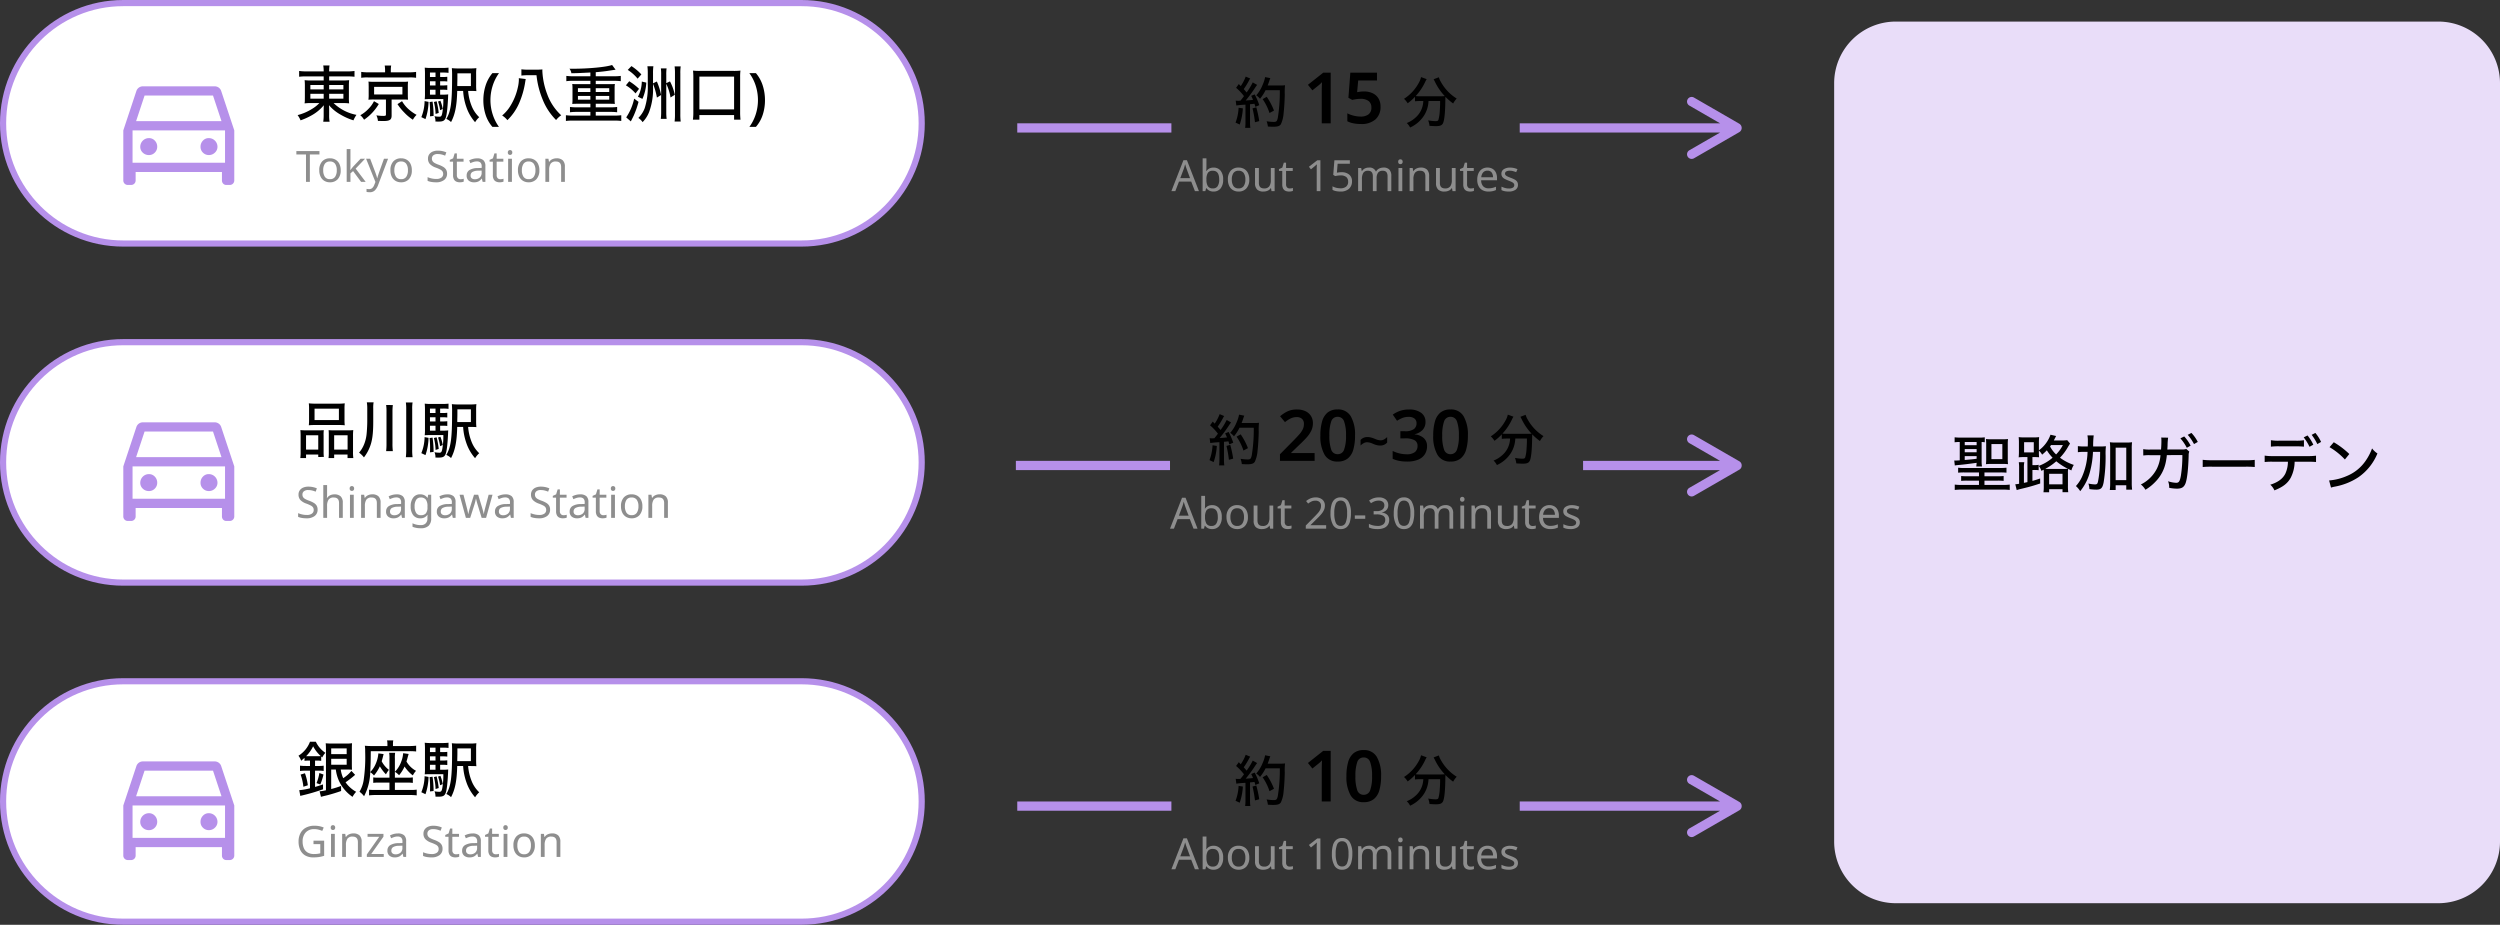 <svg xmlns="http://www.w3.org/2000/svg" width="811" height="300" viewBox="0 0 811 300">
  <rect x="0" y="0" width="811" height="300" fill="#333333" stroke="none"/>
  <g id="グループ_11" data-name="グループ 11" transform="translate(-118 -685)">
    <g id="グループ_10" data-name="グループ 10">
      <g id="グループ_3" data-name="グループ 3" transform="translate(0 482)">
        <g id="パス_3" data-name="パス 3" transform="translate(118 203)" fill="#fff">
          <path d="M 260 79 L 40 79 C 34.735 79 29.627 77.969 24.82 75.936 C 20.176 73.971 16.005 71.159 12.423 67.577 C 8.841 63.995 6.029 59.824 4.064 55.18 C 2.031 50.373 1 45.265 1 40 C 1 34.735 2.031 29.627 4.064 24.82 C 6.029 20.176 8.841 16.005 12.423 12.423 C 16.005 8.841 20.176 6.029 24.82 4.064 C 29.627 2.031 34.735 1 40 1 L 260 1 C 265.265 1 270.373 2.031 275.18 4.064 C 279.824 6.029 283.995 8.841 287.577 12.423 C 291.159 16.005 293.971 20.176 295.936 24.82 C 297.969 29.627 299 34.735 299 40 C 299 45.265 297.969 50.373 295.936 55.18 C 293.971 59.824 291.159 63.995 287.577 67.577 C 283.995 71.159 279.824 73.971 275.18 75.936 C 270.373 77.969 265.265 79 260 79 Z" stroke="none"/>
          <path d="M 40 2 C 34.869 2 29.893 3.004 25.209 4.985 C 20.685 6.899 16.62 9.639 13.13 13.13 C 9.639 16.62 6.899 20.685 4.985 25.209 C 3.004 29.893 2 34.869 2 40 C 2 45.131 3.004 50.107 4.985 54.791 C 6.899 59.315 9.639 63.38 13.13 66.87 C 16.62 70.361 20.685 73.101 25.209 75.015 C 29.893 76.996 34.869 78 40 78 L 260 78 C 265.131 78 270.107 76.996 274.791 75.015 C 279.315 73.101 283.38 70.361 286.87 66.87 C 290.361 63.38 293.101 59.315 295.015 54.791 C 296.996 50.107 298 45.131 298 40 C 298 34.869 296.996 29.893 295.015 25.209 C 293.101 20.685 290.361 16.62 286.87 13.13 C 283.38 9.639 279.315 6.899 274.791 4.985 C 270.107 3.004 265.131 2 260 2 L 40 2 M 40 0 L 260 0 C 282.091 0 300 17.909 300 40 C 300 62.091 282.091 80 260 80 L 40 80 C 17.909 80 0 62.091 0 40 C 0 17.909 17.909 0 40 0 Z" stroke="none" fill="#b690ea"/>
        </g>
        <path id="パス_2" data-name="パス 2" d="M9-13.22v1.32H5.02a14,14,0,0,1-2.2-.1A18.512,18.512,0,0,1,2.9-9.9v3.36C2.88-5.1,2.88-5.1,2.88-5.02a2.559,2.559,0,0,0-.06.56,15.232,15.232,0,0,1,2.28-.1H7.6A10.974,10.974,0,0,1,5.14-2.62,16.29,16.29,0,0,1,.54-.66a7.343,7.343,0,0,1,.96,1.7A21.479,21.479,0,0,0,4.98-.52,13.666,13.666,0,0,0,9.04-3.86C9.02-3.36,9-2.72,9-2.44v1.7A14.736,14.736,0,0,1,8.86,1.5h2.06a11.67,11.67,0,0,1-.14-2.24V-2.42c0-.38-.02-.94-.06-1.46A13.56,13.56,0,0,0,14.4-.86a19.866,19.866,0,0,0,4.26,1.9,9,9,0,0,1,.98-1.78,14.6,14.6,0,0,1-7.42-3.82H15a15.937,15.937,0,0,1,2.26.1,14.712,14.712,0,0,1-.08-2.08v-3.4A19.328,19.328,0,0,1,17.26-12a14.774,14.774,0,0,1-2.24.1H10.78v-1.32h5.76A20.067,20.067,0,0,1,19-13.1v-1.88a15.684,15.684,0,0,1-2.58.14H10.78v-.1a10.431,10.431,0,0,1,.12-1.82H8.86A10.048,10.048,0,0,1,9-14.94v.1H3.52a16.591,16.591,0,0,1-2.48-.14v1.88a16.023,16.023,0,0,1,2.38-.12Zm0,2.8V-9H4.68v-1.42Zm1.78,0H15.4V-9H10.78ZM9-7.58V-6H4.68V-7.58Zm1.78,0H15.4V-6H10.78Zm18.14-6.96H23.5a13.687,13.687,0,0,1-2.32-.14v1.92a11.778,11.778,0,0,1,2.14-.12H36.8a11.621,11.621,0,0,1,2.18.12v-1.92a13.89,13.89,0,0,1-2.3.14h-5.9v-.66a7.717,7.717,0,0,1,.12-1.54H28.8a9.33,9.33,0,0,1,.12,1.56Zm.28,8.82V-.84c0,.36-.16.44-.88.44A15.037,15.037,0,0,1,26.1-.58a5.266,5.266,0,0,1,.5,1.8c.84.02,1.36.04,1.74.04,2.1,0,2.7-.4,2.7-1.78v-5.2h3.52c.76,0,1.32.02,1.8.06-.04-.54-.06-.9-.06-1.6V-9.88a12.551,12.551,0,0,1,.08-1.66,11.61,11.61,0,0,1-1.82.08H25.3c-.54,0-1.14-.02-1.34-.04a4.166,4.166,0,0,1-.44-.04c.04.32.06.5.06.52,0,.12,0,.12.02,1.14v2.62a12.087,12.087,0,0,1-.08,1.62,14.205,14.205,0,0,1,1.78-.08Zm-3.84-4.1h9.18v2.46H25.36Zm-.04,4.64A8.941,8.941,0,0,1,23.6-2.76,10.916,10.916,0,0,1,20.88-.62,5.4,5.4,0,0,1,22.1.84a15.956,15.956,0,0,0,4.78-5.1Zm7.62.96a16.914,16.914,0,0,0,2.22,2.74A14.985,14.985,0,0,0,37.94.84a6.6,6.6,0,0,1,1.2-1.58,13.909,13.909,0,0,1-2.76-1.98,10.692,10.692,0,0,1-1.96-2.46ZM46.78-8.9h.72a12.146,12.146,0,0,1,1.6.08v-1.54a11.4,11.4,0,0,1-1.6.08h-.72v-1.36h.72a12.146,12.146,0,0,1,1.6.08V-13.1a10.863,10.863,0,0,1-1.6.08h-.72v-1.44h.98a11.024,11.024,0,0,1,1.74.1v-1.7a15.488,15.488,0,0,1-2.1.1H44.02a15.445,15.445,0,0,1-2.24-.1,22.526,22.526,0,0,1,.08,2.38V-7.8a15.732,15.732,0,0,1-.08,2c.56-.04,1.04-.06,1.82-.06h4.22a23,23,0,0,1-.34,4.5c-.18.98-.38,1.22-.96,1.22A9.064,9.064,0,0,1,44.94-.3a3.813,3.813,0,0,1,.32,1.6.3.3,0,0,1-.02.12c.48.02.74.02,1.12.02,1.28,0,1.78-.26,2.16-1.06.38-.84.64-2.94.82-6.4.04-1.12.04-1.12.06-1.36a11.344,11.344,0,0,1-1.72.08h-.9Zm-1.5,0v1.6h-1.8V-8.9Zm0-1.38h-1.8v-1.36h1.8Zm0-2.74h-1.8v-1.44h1.8ZM56.72-8.5c.84,0,1.44.02,1.82.06a18.6,18.6,0,0,1-.08-2.16v-3.12a16.855,16.855,0,0,1,.08-2.18,14.367,14.367,0,0,1-2.16.1H52.84a16.288,16.288,0,0,1-2.26-.1,25.576,25.576,0,0,1,.08,2.58c0,8.58-.38,11.4-1.88,13.9A4.705,4.705,0,0,1,50.32,1.6c1.32-2.5,1.88-5.32,2-10.1h1.92a19.227,19.227,0,0,0,1.04,5.2,14.541,14.541,0,0,0,2.84,4.94A7.218,7.218,0,0,1,59.46.02a10.17,10.17,0,0,1-2.42-3.54A16.551,16.551,0,0,1,55.86-8.5Zm-4.36-1.58a2.565,2.565,0,0,1-.02-.36v-.26c.04-1.52.04-1.56.04-2.56v-.96h4.38v4.14ZM41.74-5.2A14.224,14.224,0,0,1,40.68,0l1.34.64a18.279,18.279,0,0,0,1-5.6Zm1.62.3a28.717,28.717,0,0,1,.16,3.14c0,.5,0,.8-.04,1.5L44.66-.4a31.654,31.654,0,0,0-.34-4.64Zm1.4-.02a17.458,17.458,0,0,1,.54,3.88l1.02-.32a26.482,26.482,0,0,0-.68-3.78Zm1.34-.14a13.7,13.7,0,0,1,.66,2.8l.86-.38a12.185,12.185,0,0,0-.76-2.68Zm14.7-.42a15.686,15.686,0,0,1,.71-4.71,11.826,11.826,0,0,1,2.23-4.09h2.14a14.351,14.351,0,0,0-2.07,4.14A15.391,15.391,0,0,0,63.1-5.5a15.006,15.006,0,0,0,.71,4.56,14.416,14.416,0,0,0,2.05,4.1H63.74A11.274,11.274,0,0,1,61.51-.83,15.234,15.234,0,0,1,60.8-5.48Zm11.5-7.16c.02.3.02.42.02.56A12.053,12.053,0,0,1,72-9.7a19.137,19.137,0,0,1-2.46,6.1A12.51,12.51,0,0,1,66.9-.54,7.051,7.051,0,0,1,68.6.98a17.256,17.256,0,0,0,3.8-5.5,27.745,27.745,0,0,0,1.98-6.9c.12-.72.12-.72.16-.94Zm2.96-2.76a14.781,14.781,0,0,1-2.12-.12v2.04a15.036,15.036,0,0,1,2.06-.12h2.84a28.012,28.012,0,0,0,1.94,7.74A19.619,19.619,0,0,0,84.4.94,6.975,6.975,0,0,1,86.06-.6,17.231,17.231,0,0,1,81.5-7.48a24.066,24.066,0,0,1-1.56-7.46c0-.16,0-.3.02-.54a22.05,22.05,0,0,1-2.28.08Zm20.26,2.14H89.86a16.317,16.317,0,0,1-2.14-.12v1.72a13.012,13.012,0,0,1,2.14-.12h5.66v1.08H91.24c-.72,0-1.18-.02-1.6-.06a11.164,11.164,0,0,1,.08,1.4v3.7a10.853,10.853,0,0,1-.08,1.38c.48-.04.88-.06,1.6-.06h4.28v1.16H91.04A16.318,16.318,0,0,1,88.9-3.3v1.72a15.9,15.9,0,0,1,2.14-.12h4.48V-.5H89.7a16.206,16.206,0,0,1-2.12-.12V1.24a15.172,15.172,0,0,1,2.12-.12h13.72a15.372,15.372,0,0,1,2.12.12V-.62a15.782,15.782,0,0,1-2.12.12H97.26V-1.7h4.84a15.057,15.057,0,0,1,2.1.12V-3.3a15.462,15.462,0,0,1-2.1.12H97.26V-4.34h4.58c.7,0,1.16.02,1.62.06a10.851,10.851,0,0,1-.08-1.38v-3.7a11.379,11.379,0,0,1,.08-1.4c-.42.04-.88.06-1.6.06h-4.6v-1.08h6.02a14.472,14.472,0,0,1,2.1.12v-1.72a15.462,15.462,0,0,1-2.1.12H97.26v-1.32c1.28-.1,2.92-.28,3.82-.42,1.58-.24,2.38-.36,2.62-.38l-1.14-1.54c-1.96.68-7.56,1.22-12.88,1.22-.18,0-.54,0-.94-.02a3.527,3.527,0,0,1,.62,1.48c2.2-.04,2.2-.04,6.16-.24Zm0,3.88v1.22H91.48V-9.38Zm1.74,0h4.38v1.22H97.26Zm-1.74,2.5v1.22H91.48V-6.88Zm1.74,0h4.38v1.22H97.26Zm18.58-3.92a21.76,21.76,0,0,1,1.26,4.46l1.36-.84a19.78,19.78,0,0,0-1.38-4.38l-1.24.6V-14.2a16.083,16.083,0,0,1,.12-2.3h-1.94a17.958,17.958,0,0,1,.12,2.34v3.66a22.823,22.823,0,0,1-.98,7.54A8.908,8.908,0,0,1,111.08.26a4.954,4.954,0,0,1,1.38,1.36,9.716,9.716,0,0,0,2.14-3.36,21.324,21.324,0,0,0,1.24-8.1Zm4.3,0a16.207,16.207,0,0,1,1.38,4.42l1.38-.86a16.181,16.181,0,0,0-1.56-4.36l-1.2.58V-13.7a14.585,14.585,0,0,1,.1-2.12h-1.86a13.9,13.9,0,0,1,.1,2.14V-1.64a17.314,17.314,0,0,1-.12,2.2h1.9a16.456,16.456,0,0,1-.12-2.2Zm-12.5-4.52a13.254,13.254,0,0,1,3.2,2.84l1.22-1.38a16.682,16.682,0,0,0-3.22-2.7Zm-.6,5a12.651,12.651,0,0,1,3.12,2.62l1.14-1.48a17.806,17.806,0,0,0-3.18-2.46ZM109.72-6A17.237,17.237,0,0,1,107.14.08l1.5,1.3c.58-1.14.7-1.38.94-1.88a28.263,28.263,0,0,0,1.56-4.46Zm2.48-5.54a10.915,10.915,0,0,1-1.26,4.92l1.46.7a14.843,14.843,0,0,0,1.26-5.28ZM124.82,1.42a18,18,0,0,1-.12-2.44V-14.14a14.262,14.262,0,0,1,.12-2.32h-1.98a16.153,16.153,0,0,1,.12,2.34v13.1a17.4,17.4,0,0,1-.12,2.44Zm6.06-.6V-.68h11.26V.82h2.08a20.735,20.735,0,0,1-.12-2.42V-12.94a16.463,16.463,0,0,1,.1-2.16,17.316,17.316,0,0,1-2.2.1H131a16.791,16.791,0,0,1-2.18-.1c.06.7.1,1.28.1,2.16V-1.6a16.784,16.784,0,0,1-.14,2.42Zm0-13.98h11.26V-2.52H130.88Zm21.28,7.68a15.234,15.234,0,0,1-.71,4.65,11.274,11.274,0,0,1-2.23,3.99H147.1a14.129,14.129,0,0,0,2.07-4.1,15.007,15.007,0,0,0,.71-4.56,15.392,15.392,0,0,0-.71-4.64,14.074,14.074,0,0,0-2.09-4.14h2.14a11.826,11.826,0,0,1,2.23,4.09A15.685,15.685,0,0,1,152.16-5.48Z" transform="translate(214 241)"/>
        <path id="directions_car_FILL0_wght400_GRAD0_opsz48" d="M10,37.8v2.7A1.454,1.454,0,0,1,8.5,42h-1A1.454,1.454,0,0,1,6,40.5V24.3l4.25-12.8a2.2,2.2,0,0,1,.825-1.1A2.263,2.263,0,0,1,12.4,10H35.6a2.263,2.263,0,0,1,1.325.4,2.2,2.2,0,0,1,.825,1.1L42,24.3V40.5A1.454,1.454,0,0,1,40.5,42H39.45a1.375,1.375,0,0,1-1.05-.425A1.506,1.506,0,0,1,38,40.5V37.8Zm.15-16.5h27.7L35.1,13H12.9ZM9,24.3v0Zm5.3,8a2.572,2.572,0,0,0,1.925-.8A2.638,2.638,0,0,0,17,29.6a2.784,2.784,0,0,0-.775-1.975A2.534,2.534,0,0,0,14.3,26.8a2.817,2.817,0,0,0-2.8,2.8,2.534,2.534,0,0,0,.825,1.925A2.784,2.784,0,0,0,14.3,32.3Zm19.45,0a2.737,2.737,0,0,0,1.975-.8,2.558,2.558,0,0,0,.825-1.9,2.817,2.817,0,0,0-2.8-2.8,2.534,2.534,0,0,0-1.925.825A2.784,2.784,0,0,0,31.05,29.6a2.572,2.572,0,0,0,.8,1.925A2.638,2.638,0,0,0,33.75,32.3ZM9,34.8H39V24.3H9Z" transform="translate(152 221)" fill="#b690ea"/>
        <path id="パス_1" data-name="パス 1" d="M4.522,0H3.262V-8.89H.14V-10H7.63V-8.89H4.522Zm10-3.766a4.091,4.091,0,0,1-.945,2.884A3.31,3.31,0,0,1,11.018.14,3.439,3.439,0,0,1,9.247-.315a3.169,3.169,0,0,1-1.225-1.33,4.61,4.61,0,0,1-.448-2.121,4.077,4.077,0,0,1,.931-2.87A3.306,3.306,0,0,1,11.06-7.644a3.5,3.5,0,0,1,1.792.455,3.128,3.128,0,0,1,1.225,1.316A4.583,4.583,0,0,1,14.518-3.766Zm-5.67,0a3.715,3.715,0,0,0,.525,2.107,1.874,1.874,0,0,0,1.673.777,1.877,1.877,0,0,0,1.666-.777,3.677,3.677,0,0,0,.532-2.107,3.575,3.575,0,0,0-.532-2.086,1.911,1.911,0,0,0-1.68-.756,1.875,1.875,0,0,0-1.666.756A3.648,3.648,0,0,0,8.848-3.766Zm8.834-6.874v5.558q0,.224-.021.588t-.035.63h.056q.084-.112.252-.322l.343-.427q.175-.217.3-.357L20.972-7.5h1.442L19.376-4.3,22.624,0H21.14l-2.6-3.5-.854.742V0H16.464V-10.64ZM22.764-7.5H24.08L25.7-3.234q.21.574.378,1.078a7.053,7.053,0,0,1,.252.966h.056q.084-.35.266-.917t.378-1.141L28.56-7.5h1.33l-3.234,8.54A4.874,4.874,0,0,1,25.634,2.73a2.279,2.279,0,0,1-1.708.63,4.329,4.329,0,0,1-.588-.035q-.252-.035-.434-.077v-.98q.154.028.371.056a3.556,3.556,0,0,0,.455.028,1.462,1.462,0,0,0,1.036-.364,2.594,2.594,0,0,0,.63-.966l.392-.994ZM37.6-3.766a4.091,4.091,0,0,1-.945,2.884A3.31,3.31,0,0,1,34.1.14a3.439,3.439,0,0,1-1.771-.455,3.169,3.169,0,0,1-1.225-1.33,4.61,4.61,0,0,1-.448-2.121,4.077,4.077,0,0,1,.931-2.87,3.306,3.306,0,0,1,2.555-1.008,3.5,3.5,0,0,1,1.792.455,3.128,3.128,0,0,1,1.225,1.316A4.583,4.583,0,0,1,37.6-3.766Zm-5.67,0a3.715,3.715,0,0,0,.525,2.107,1.874,1.874,0,0,0,1.673.777A1.877,1.877,0,0,0,35.8-1.659a3.677,3.677,0,0,0,.532-2.107A3.575,3.575,0,0,0,35.8-5.852a1.911,1.911,0,0,0-1.68-.756,1.875,1.875,0,0,0-1.666.756A3.648,3.648,0,0,0,31.934-3.766ZM49.028-2.674A2.464,2.464,0,0,1,48.062-.6a4.17,4.17,0,0,1-2.6.742A8.957,8.957,0,0,1,43.9.014a4.762,4.762,0,0,1-1.19-.35v-1.2a7.474,7.474,0,0,0,1.253.406,6.528,6.528,0,0,0,1.547.182,2.755,2.755,0,0,0,1.68-.434,1.4,1.4,0,0,0,.574-1.176,1.529,1.529,0,0,0-.21-.826A1.892,1.892,0,0,0,46.83-4a11.781,11.781,0,0,0-1.414-.616,4.963,4.963,0,0,1-1.932-1.134,2.54,2.54,0,0,1-.644-1.834,2.291,2.291,0,0,1,.406-1.358,2.592,2.592,0,0,1,1.12-.882,4.178,4.178,0,0,1,1.666-.308,6.839,6.839,0,0,1,1.5.154,6.876,6.876,0,0,1,1.26.406L48.4-8.5a7.341,7.341,0,0,0-1.134-.378A5.175,5.175,0,0,0,46-9.03a2.156,2.156,0,0,0-1.414.4,1.311,1.311,0,0,0-.476,1.057,1.558,1.558,0,0,0,.21.84,1.9,1.9,0,0,0,.686.609,8.432,8.432,0,0,0,1.288.567,8.454,8.454,0,0,1,1.491.693,2.688,2.688,0,0,1,.924.889A2.468,2.468,0,0,1,49.028-2.674ZM53.382-.868a4.057,4.057,0,0,0,.574-.042,2.242,2.242,0,0,0,.476-.112v.938a2.1,2.1,0,0,1-.56.161,4.105,4.105,0,0,1-.7.063,2.842,2.842,0,0,1-1.085-.2,1.678,1.678,0,0,1-.805-.707,2.718,2.718,0,0,1-.308-1.414V-6.552H49.91V-7.14l1.078-.49.49-1.6h.728V-7.5h2.17v.952h-2.17v4.34A1.383,1.383,0,0,0,52.535-1.2,1.146,1.146,0,0,0,53.382-.868Zm5.39-6.762a2.931,2.931,0,0,1,2.03.6A2.485,2.485,0,0,1,61.46-5.11V0h-.9l-.238-1.064H60.27a3.431,3.431,0,0,1-1.036.91A3.149,3.149,0,0,1,57.75.14,2.622,2.622,0,0,1,56.056-.4a2.033,2.033,0,0,1-.672-1.687,1.978,1.978,0,0,1,.882-1.729,5.116,5.116,0,0,1,2.716-.665l1.274-.042V-4.97a1.7,1.7,0,0,0-.406-1.3A1.661,1.661,0,0,0,58.7-6.636a3.561,3.561,0,0,0-1.12.175,8.022,8.022,0,0,0-.994.4l-.378-.924a5.639,5.639,0,0,1,1.162-.455A5.146,5.146,0,0,1,58.772-7.63Zm1.47,3.962-1.106.042a3.73,3.73,0,0,0-1.939.448,1.288,1.288,0,0,0-.539,1.106,1.088,1.088,0,0,0,.385.924,1.581,1.581,0,0,0,.987.294,2.394,2.394,0,0,0,1.575-.525A1.975,1.975,0,0,0,60.242-3Zm6.048,2.8a4.057,4.057,0,0,0,.574-.042,2.242,2.242,0,0,0,.476-.112v.938a2.1,2.1,0,0,1-.56.161,4.105,4.105,0,0,1-.7.063A2.842,2.842,0,0,1,65-.063,1.678,1.678,0,0,1,64.19-.77a2.718,2.718,0,0,1-.308-1.414V-6.552H62.818V-7.14L63.9-7.63l.49-1.6h.728V-7.5h2.17v.952h-2.17v4.34A1.383,1.383,0,0,0,65.443-1.2,1.146,1.146,0,0,0,66.29-.868Zm3.178-9.45a.735.735,0,0,1,.5.189.749.749,0,0,1,.217.595.749.749,0,0,1-.217.6.735.735,0,0,1-.5.189.746.746,0,0,1-.518-.189.763.763,0,0,1-.21-.6.763.763,0,0,1,.21-.595A.746.746,0,0,1,69.468-10.318Zm.6,2.814V0H68.838V-7.5Zm8.9,3.738a4.091,4.091,0,0,1-.945,2.884A3.31,3.31,0,0,1,75.474.14,3.439,3.439,0,0,1,73.7-.315a3.169,3.169,0,0,1-1.225-1.33,4.61,4.61,0,0,1-.448-2.121,4.077,4.077,0,0,1,.931-2.87,3.306,3.306,0,0,1,2.555-1.008,3.5,3.5,0,0,1,1.792.455,3.128,3.128,0,0,1,1.225,1.316A4.583,4.583,0,0,1,78.974-3.766Zm-5.67,0a3.715,3.715,0,0,0,.525,2.107A1.874,1.874,0,0,0,75.5-.882a1.877,1.877,0,0,0,1.666-.777A3.677,3.677,0,0,0,77.7-3.766a3.575,3.575,0,0,0-.532-2.086,1.911,1.911,0,0,0-1.68-.756,1.875,1.875,0,0,0-1.666.756A3.648,3.648,0,0,0,73.3-3.766ZM84.532-7.644a2.826,2.826,0,0,1,2.03.658,2.8,2.8,0,0,1,.686,2.1V0H86.03V-4.8q0-1.806-1.68-1.806a1.935,1.935,0,0,0-1.722.7,3.575,3.575,0,0,0-.476,2.016V0H80.92V-7.5h.994L82.1-6.482h.07a2.22,2.22,0,0,1,1.008-.875A3.3,3.3,0,0,1,84.532-7.644Z" transform="translate(214 262)" fill="#8e8e8e"/>
      </g>
      <g id="グループ_4" data-name="グループ 4" transform="translate(0 592)">
        <g id="パス_6" data-name="パス 6" transform="translate(118 203)" fill="#fff">
          <path d="M 260 79 L 40 79 C 34.735 79 29.627 77.969 24.82 75.936 C 20.176 73.971 16.005 71.159 12.423 67.577 C 8.841 63.995 6.029 59.824 4.064 55.18 C 2.031 50.373 1 45.265 1 40 C 1 34.735 2.031 29.627 4.064 24.82 C 6.029 20.176 8.841 16.005 12.423 12.423 C 16.005 8.841 20.176 6.029 24.82 4.064 C 29.627 2.031 34.735 1 40 1 L 260 1 C 265.265 1 270.373 2.031 275.18 4.064 C 279.824 6.029 283.995 8.841 287.577 12.423 C 291.159 16.005 293.971 20.176 295.936 24.82 C 297.969 29.627 299 34.735 299 40 C 299 45.265 297.969 50.373 295.936 55.18 C 293.971 59.824 291.159 63.995 287.577 67.577 C 283.995 71.159 279.824 73.971 275.18 75.936 C 270.373 77.969 265.265 79 260 79 Z" stroke="none"/>
          <path d="M 40 2 C 34.869 2 29.893 3.004 25.209 4.985 C 20.685 6.899 16.62 9.639 13.13 13.13 C 9.639 16.62 6.899 20.685 4.985 25.209 C 3.004 29.893 2 34.869 2 40 C 2 45.131 3.004 50.107 4.985 54.791 C 6.899 59.315 9.639 63.38 13.13 66.87 C 16.62 70.361 20.685 73.101 25.209 75.015 C 29.893 76.996 34.869 78 40 78 L 260 78 C 265.131 78 270.107 76.996 274.791 75.015 C 279.315 73.101 283.38 70.361 286.87 66.87 C 290.361 63.38 293.101 59.315 295.015 54.791 C 296.996 50.107 298 45.131 298 40 C 298 34.869 296.996 29.893 295.015 25.209 C 293.101 20.685 290.361 16.62 286.87 13.13 C 283.38 9.639 279.315 6.899 274.791 4.985 C 270.107 3.004 265.131 2 260 2 L 40 2 M 40 0 L 260 0 C 282.091 0 300 17.909 300 40 C 300 62.091 282.091 80 260 80 L 40 80 C 17.909 80 0 62.091 0 40 C 0 17.909 17.909 0 40 0 Z" stroke="none" fill="#b690ea"/>
        </g>
        <path id="パス_5" data-name="パス 5" d="M4.26-10.84a16.084,16.084,0,0,1-.08,1.8,18.338,18.338,0,0,1,2.08-.08h7.5a18.338,18.338,0,0,1,2.08.08,15.343,15.343,0,0,1-.08-1.82v-3.56a14.326,14.326,0,0,1,.08-1.74,15.422,15.422,0,0,1-2.26.1H6.44a16.466,16.466,0,0,1-2.26-.1,15.2,15.2,0,0,1,.08,1.74Zm1.78-3.58h7.9v3.68H6.04ZM1.52-.54a14.558,14.558,0,0,1-.1,2.14H3.28V.46H7.24v.78H9.06A14.411,14.411,0,0,1,8.98-.62V-5.66a12.541,12.541,0,0,1,.06-1.8c-.5.04-.94.06-1.56.06H3.34a17.54,17.54,0,0,1-1.9-.08,18.423,18.423,0,0,1,.08,1.92ZM3.28-5.8H7.24v4.66H3.28ZM10.66-.26a15.649,15.649,0,0,1-.08,1.86H12.4V.46h4.34V1.6h1.88a13.287,13.287,0,0,1-.1-2.12V-5.56a17,17,0,0,1,.08-1.92,13.459,13.459,0,0,1-1.76.08H12.16c-.64,0-1.08-.02-1.56-.06a15.568,15.568,0,0,1,.06,1.66ZM12.4-5.8h4.36v4.66H12.4Zm12.68-8.66a9.738,9.738,0,0,1,.12-2.02H23a11.651,11.651,0,0,1,.14,1.98v4.16c0,1.3-.12,3.42-.24,4.38a12.271,12.271,0,0,1-.74,2.98A9.591,9.591,0,0,1,20.48-.16a7.618,7.618,0,0,1,1.58,1.54,13.3,13.3,0,0,0,1.9-3.34c.8-1.98,1.12-4.32,1.12-8.26Zm4.18-1.16a14.151,14.151,0,0,1,.12,2.14V-3.1a19.049,19.049,0,0,1-.12,2.44h2.18a18.414,18.414,0,0,1-.12-2.44V-13.46a15.69,15.69,0,0,1,.12-2.14Zm6.4-.82a15.332,15.332,0,0,1,.12,2.18V-1.28a20.83,20.83,0,0,1-.12,2.6h2.18a17.528,17.528,0,0,1-.12-2.6V-14.26a12.55,12.55,0,0,1,.12-2.18ZM46.78-8.9h.72a12.146,12.146,0,0,1,1.6.08v-1.54a11.4,11.4,0,0,1-1.6.08h-.72v-1.36h.72a12.146,12.146,0,0,1,1.6.08V-13.1a10.863,10.863,0,0,1-1.6.08h-.72v-1.44h.98a11.024,11.024,0,0,1,1.74.1v-1.7a15.488,15.488,0,0,1-2.1.1H44.02a15.445,15.445,0,0,1-2.24-.1,22.526,22.526,0,0,1,.08,2.38V-7.8a15.732,15.732,0,0,1-.08,2c.56-.04,1.04-.06,1.82-.06h4.22a23,23,0,0,1-.34,4.5c-.18.98-.38,1.22-.96,1.22A9.064,9.064,0,0,1,44.94-.3a3.813,3.813,0,0,1,.32,1.6.3.3,0,0,1-.02.12c.48.02.74.02,1.12.02,1.28,0,1.78-.26,2.16-1.06.38-.84.64-2.94.82-6.4.04-1.12.04-1.12.06-1.36a11.344,11.344,0,0,1-1.72.08h-.9Zm-1.5,0v1.6h-1.8V-8.9Zm0-1.38h-1.8v-1.36h1.8Zm0-2.74h-1.8v-1.44h1.8ZM56.72-8.5c.84,0,1.44.02,1.82.06a18.6,18.6,0,0,1-.08-2.16v-3.12a16.855,16.855,0,0,1,.08-2.18,14.367,14.367,0,0,1-2.16.1H52.84a16.288,16.288,0,0,1-2.26-.1,25.576,25.576,0,0,1,.08,2.58c0,8.58-.38,11.4-1.88,13.9A4.705,4.705,0,0,1,50.32,1.6c1.32-2.5,1.88-5.32,2-10.1h1.92a19.227,19.227,0,0,0,1.04,5.2,14.541,14.541,0,0,0,2.84,4.94A7.218,7.218,0,0,1,59.46.02a10.17,10.17,0,0,1-2.42-3.54A16.551,16.551,0,0,1,55.86-8.5Zm-4.36-1.58a2.565,2.565,0,0,1-.02-.36v-.26c.04-1.52.04-1.56.04-2.56v-.96h4.38v4.14ZM41.74-5.2A14.224,14.224,0,0,1,40.68,0l1.34.64a18.279,18.279,0,0,0,1-5.6Zm1.62.3a28.717,28.717,0,0,1,.16,3.14c0,.5,0,.8-.04,1.5L44.66-.4a31.654,31.654,0,0,0-.34-4.64Zm1.4-.02a17.458,17.458,0,0,1,.54,3.88l1.02-.32a26.482,26.482,0,0,0-.68-3.78Zm1.34-.14a13.7,13.7,0,0,1,.66,2.8l.86-.38a12.185,12.185,0,0,0-.76-2.68Z" transform="translate(214 240)"/>
        <path id="directions_car_FILL0_wght400_GRAD0_opsz48-2" data-name="directions_car_FILL0_wght400_GRAD0_opsz48" d="M10,37.8v2.7A1.454,1.454,0,0,1,8.5,42h-1A1.454,1.454,0,0,1,6,40.5V24.3l4.25-12.8a2.2,2.2,0,0,1,.825-1.1A2.263,2.263,0,0,1,12.4,10H35.6a2.263,2.263,0,0,1,1.325.4,2.2,2.2,0,0,1,.825,1.1L42,24.3V40.5A1.454,1.454,0,0,1,40.5,42H39.45a1.375,1.375,0,0,1-1.05-.425A1.506,1.506,0,0,1,38,40.5V37.8Zm.15-16.5h27.7L35.1,13H12.9ZM9,24.3v0Zm5.3,8a2.572,2.572,0,0,0,1.925-.8A2.638,2.638,0,0,0,17,29.6a2.784,2.784,0,0,0-.775-1.975A2.534,2.534,0,0,0,14.3,26.8a2.817,2.817,0,0,0-2.8,2.8,2.534,2.534,0,0,0,.825,1.925A2.784,2.784,0,0,0,14.3,32.3Zm19.45,0a2.737,2.737,0,0,0,1.975-.8,2.558,2.558,0,0,0,.825-1.9,2.817,2.817,0,0,0-2.8-2.8,2.534,2.534,0,0,0-1.925.825A2.784,2.784,0,0,0,31.05,29.6a2.572,2.572,0,0,0,.8,1.925A2.638,2.638,0,0,0,33.75,32.3ZM9,34.8H39V24.3H9Z" transform="translate(152 220)" fill="#b690ea"/>
        <path id="パス_4" data-name="パス 4" d="M7.028-2.674A2.464,2.464,0,0,1,6.062-.6a4.17,4.17,0,0,1-2.6.742A8.957,8.957,0,0,1,1.9.014a4.762,4.762,0,0,1-1.19-.35v-1.2a7.474,7.474,0,0,0,1.253.406,6.528,6.528,0,0,0,1.547.182,2.755,2.755,0,0,0,1.68-.434,1.4,1.4,0,0,0,.574-1.176,1.53,1.53,0,0,0-.21-.826A1.892,1.892,0,0,0,4.83-4,11.781,11.781,0,0,0,3.416-4.62,4.963,4.963,0,0,1,1.484-5.754,2.54,2.54,0,0,1,.84-7.588a2.291,2.291,0,0,1,.406-1.358,2.591,2.591,0,0,1,1.12-.882,4.178,4.178,0,0,1,1.666-.308,6.839,6.839,0,0,1,1.5.154,6.876,6.876,0,0,1,1.26.406L6.4-8.5a7.341,7.341,0,0,0-1.134-.378A5.175,5.175,0,0,0,4-9.03a2.156,2.156,0,0,0-1.414.4,1.311,1.311,0,0,0-.476,1.057,1.558,1.558,0,0,0,.21.84,1.9,1.9,0,0,0,.686.609A8.432,8.432,0,0,0,4.3-5.558a8.454,8.454,0,0,1,1.491.693,2.688,2.688,0,0,1,.924.889A2.468,2.468,0,0,1,7.028-2.674Zm3.08-7.966v3.122a7.434,7.434,0,0,1-.07,1.05h.084a2.313,2.313,0,0,1,.987-.868A3.125,3.125,0,0,1,12.46-7.63a2.893,2.893,0,0,1,2.051.651A2.758,2.758,0,0,1,15.2-4.886V0H13.986V-4.8q0-1.806-1.68-1.806a1.924,1.924,0,0,0-1.729.707,3.654,3.654,0,0,0-.469,2.023V0H8.876V-10.64Zm8.05.322a.735.735,0,0,1,.5.189.749.749,0,0,1,.217.595.749.749,0,0,1-.217.6.735.735,0,0,1-.5.189.746.746,0,0,1-.518-.189.763.763,0,0,1-.21-.6.763.763,0,0,1,.21-.595A.746.746,0,0,1,18.158-10.318Zm.6,2.814V0H17.528V-7.5Zm5.992-.14a2.826,2.826,0,0,1,2.03.658,2.8,2.8,0,0,1,.686,2.1V0H26.25V-4.8q0-1.806-1.68-1.806a1.935,1.935,0,0,0-1.722.7,3.575,3.575,0,0,0-.476,2.016V0H21.14V-7.5h.994l.182,1.022h.07a2.22,2.22,0,0,1,1.008-.875A3.3,3.3,0,0,1,24.752-7.644Zm7.882.014a2.931,2.931,0,0,1,2.03.6,2.485,2.485,0,0,1,.658,1.918V0h-.9l-.238-1.064h-.056a3.431,3.431,0,0,1-1.036.91A3.149,3.149,0,0,1,31.612.14,2.622,2.622,0,0,1,29.918-.4a2.033,2.033,0,0,1-.672-1.687,1.978,1.978,0,0,1,.882-1.729,5.116,5.116,0,0,1,2.716-.665l1.274-.042V-4.97a1.7,1.7,0,0,0-.406-1.3,1.661,1.661,0,0,0-1.148-.364,3.561,3.561,0,0,0-1.12.175,8.022,8.022,0,0,0-.994.4l-.378-.924a5.639,5.639,0,0,1,1.162-.455A5.146,5.146,0,0,1,32.634-7.63ZM34.1-3.668,33-3.626a3.73,3.73,0,0,0-1.939.448,1.288,1.288,0,0,0-.539,1.106,1.088,1.088,0,0,0,.385.924,1.581,1.581,0,0,0,.987.294,2.394,2.394,0,0,0,1.575-.525A1.975,1.975,0,0,0,34.1-3Zm6.2-3.976a3.1,3.1,0,0,1,1.337.28,2.647,2.647,0,0,1,1.015.854h.07L42.9-7.5h.98V.126a3.27,3.27,0,0,1-.819,2.422,3.484,3.484,0,0,1-2.541.812,6.582,6.582,0,0,1-2.7-.476V1.75a5.861,5.861,0,0,0,2.772.588A2.024,2.024,0,0,0,42.1,1.771,2.121,2.121,0,0,0,42.658.224V-.07q0-.168.014-.483T42.7-.994h-.056A2.6,2.6,0,0,1,40.32.14,2.753,2.753,0,0,1,38.045-.882a4.456,4.456,0,0,1-.819-2.856,4.534,4.534,0,0,1,.819-2.849A2.7,2.7,0,0,1,40.306-7.644Zm.168,1.036a1.669,1.669,0,0,0-1.456.749A3.729,3.729,0,0,0,38.5-3.724,3.738,3.738,0,0,0,39-1.6a1.7,1.7,0,0,0,1.5.735,2.054,2.054,0,0,0,1.652-.609,3.018,3.018,0,0,0,.518-1.967v-.294a3.569,3.569,0,0,0-.532-2.2A2,2,0,0,0,40.474-6.608ZM49.1-7.63a2.931,2.931,0,0,1,2.03.6,2.485,2.485,0,0,1,.658,1.918V0h-.9l-.238-1.064H50.6a3.431,3.431,0,0,1-1.036.91A3.149,3.149,0,0,1,48.076.14,2.622,2.622,0,0,1,46.382-.4a2.033,2.033,0,0,1-.672-1.687,1.978,1.978,0,0,1,.882-1.729,5.116,5.116,0,0,1,2.716-.665l1.274-.042V-4.97a1.7,1.7,0,0,0-.406-1.3,1.661,1.661,0,0,0-1.148-.364,3.561,3.561,0,0,0-1.12.175,8.022,8.022,0,0,0-.994.4l-.378-.924A5.639,5.639,0,0,1,47.7-7.441,5.146,5.146,0,0,1,49.1-7.63Zm1.47,3.962-1.106.042a3.73,3.73,0,0,0-1.939.448,1.288,1.288,0,0,0-.539,1.106,1.088,1.088,0,0,0,.385.924,1.581,1.581,0,0,0,.987.294,2.394,2.394,0,0,0,1.575-.525A1.975,1.975,0,0,0,50.568-3ZM60.242-.014,58.954-4.242q-.182-.574-.322-1.12t-.2-.868H58.38q-.056.322-.182.868t-.322,1.134L56.532-.014h-1.4l-2.058-7.5h1.274l1.036,4q.154.6.294,1.218t.2,1.022h.056q.042-.238.126-.588t.182-.735q.1-.385.2-.693l1.33-4.228h1.344L60.4-3.29q.14.49.294,1.05a7.921,7.921,0,0,1,.21.952h.056a9.138,9.138,0,0,1,.189-.966q.147-.616.315-1.26l1.05-4h1.26l-2.086,7.5ZM67.956-7.63a2.931,2.931,0,0,1,2.03.6,2.485,2.485,0,0,1,.658,1.918V0h-.9L69.51-1.064h-.056a3.431,3.431,0,0,1-1.036.91A3.149,3.149,0,0,1,66.934.14,2.622,2.622,0,0,1,65.24-.4a2.033,2.033,0,0,1-.672-1.687,1.978,1.978,0,0,1,.882-1.729,5.116,5.116,0,0,1,2.716-.665l1.274-.042V-4.97a1.7,1.7,0,0,0-.406-1.3,1.661,1.661,0,0,0-1.148-.364,3.561,3.561,0,0,0-1.12.175,8.022,8.022,0,0,0-.994.4l-.378-.924a5.639,5.639,0,0,1,1.162-.455A5.146,5.146,0,0,1,67.956-7.63Zm1.47,3.962-1.106.042a3.73,3.73,0,0,0-1.939.448,1.288,1.288,0,0,0-.539,1.106,1.088,1.088,0,0,0,.385.924,1.581,1.581,0,0,0,.987.294,2.394,2.394,0,0,0,1.575-.525A1.975,1.975,0,0,0,69.426-3Zm13.02.994A2.464,2.464,0,0,1,81.48-.6a4.17,4.17,0,0,1-2.6.742A8.957,8.957,0,0,1,77.322.014a4.762,4.762,0,0,1-1.19-.35v-1.2a7.474,7.474,0,0,0,1.253.406,6.528,6.528,0,0,0,1.547.182,2.755,2.755,0,0,0,1.68-.434,1.4,1.4,0,0,0,.574-1.176,1.53,1.53,0,0,0-.21-.826A1.892,1.892,0,0,0,80.248-4a11.781,11.781,0,0,0-1.414-.616A4.963,4.963,0,0,1,76.9-5.754a2.54,2.54,0,0,1-.644-1.834,2.291,2.291,0,0,1,.406-1.358,2.592,2.592,0,0,1,1.12-.882,4.178,4.178,0,0,1,1.666-.308,6.839,6.839,0,0,1,1.5.154,6.876,6.876,0,0,1,1.26.406L81.816-8.5a7.341,7.341,0,0,0-1.134-.378,5.175,5.175,0,0,0-1.26-.154,2.156,2.156,0,0,0-1.414.4,1.311,1.311,0,0,0-.476,1.057,1.558,1.558,0,0,0,.21.84,1.9,1.9,0,0,0,.686.609,8.432,8.432,0,0,0,1.288.567,8.454,8.454,0,0,1,1.491.693,2.688,2.688,0,0,1,.924.889A2.468,2.468,0,0,1,82.446-2.674ZM86.8-.868a4.057,4.057,0,0,0,.574-.042,2.242,2.242,0,0,0,.476-.112v.938a2.1,2.1,0,0,1-.56.161,4.105,4.105,0,0,1-.7.063,2.842,2.842,0,0,1-1.085-.2A1.678,1.678,0,0,1,84.7-.77a2.718,2.718,0,0,1-.308-1.414V-6.552H83.328V-7.14l1.078-.49.49-1.6h.728V-7.5h2.17v.952h-2.17v4.34A1.383,1.383,0,0,0,85.953-1.2,1.146,1.146,0,0,0,86.8-.868ZM92.19-7.63a2.931,2.931,0,0,1,2.03.6,2.485,2.485,0,0,1,.658,1.918V0h-.9l-.238-1.064h-.056a3.431,3.431,0,0,1-1.036.91A3.149,3.149,0,0,1,91.168.14,2.622,2.622,0,0,1,89.474-.4,2.033,2.033,0,0,1,88.8-2.086a1.977,1.977,0,0,1,.882-1.729A5.116,5.116,0,0,1,92.4-4.48l1.274-.042V-4.97a1.7,1.7,0,0,0-.406-1.3,1.661,1.661,0,0,0-1.148-.364A3.561,3.561,0,0,0,91-6.461a8.022,8.022,0,0,0-.994.4l-.378-.924a5.639,5.639,0,0,1,1.162-.455A5.147,5.147,0,0,1,92.19-7.63Zm1.47,3.962-1.106.042a3.73,3.73,0,0,0-1.939.448,1.288,1.288,0,0,0-.539,1.106,1.088,1.088,0,0,0,.385.924,1.581,1.581,0,0,0,.987.294,2.394,2.394,0,0,0,1.575-.525A1.975,1.975,0,0,0,93.66-3Zm6.048,2.8a4.057,4.057,0,0,0,.574-.042,2.242,2.242,0,0,0,.476-.112v.938a2.1,2.1,0,0,1-.56.161,4.105,4.105,0,0,1-.7.063,2.842,2.842,0,0,1-1.085-.2,1.678,1.678,0,0,1-.805-.707A2.718,2.718,0,0,1,97.3-2.184V-6.552H96.236V-7.14l1.078-.49.49-1.6h.728V-7.5h2.17v.952h-2.17v4.34A1.383,1.383,0,0,0,98.861-1.2,1.146,1.146,0,0,0,99.708-.868Zm3.178-9.45a.735.735,0,0,1,.5.189.749.749,0,0,1,.217.595.749.749,0,0,1-.217.6.735.735,0,0,1-.5.189.746.746,0,0,1-.518-.189.763.763,0,0,1-.21-.6.763.763,0,0,1,.21-.595A.746.746,0,0,1,102.886-10.318Zm.6,2.814V0h-1.232V-7.5Zm8.9,3.738a4.091,4.091,0,0,1-.945,2.884A3.31,3.31,0,0,1,108.892.14a3.439,3.439,0,0,1-1.771-.455,3.169,3.169,0,0,1-1.225-1.33,4.61,4.61,0,0,1-.448-2.121,4.077,4.077,0,0,1,.931-2.87,3.306,3.306,0,0,1,2.555-1.008,3.5,3.5,0,0,1,1.792.455,3.128,3.128,0,0,1,1.225,1.316A4.583,4.583,0,0,1,112.392-3.766Zm-5.67,0a3.715,3.715,0,0,0,.525,2.107,1.874,1.874,0,0,0,1.673.777,1.877,1.877,0,0,0,1.666-.777,3.677,3.677,0,0,0,.532-2.107,3.575,3.575,0,0,0-.532-2.086,1.911,1.911,0,0,0-1.68-.756,1.875,1.875,0,0,0-1.666.756A3.648,3.648,0,0,0,106.722-3.766ZM117.95-7.644a2.826,2.826,0,0,1,2.03.658,2.8,2.8,0,0,1,.686,2.1V0h-1.218V-4.8q0-1.806-1.68-1.806a1.935,1.935,0,0,0-1.722.7,3.575,3.575,0,0,0-.476,2.016V0h-1.232V-7.5h.994l.182,1.022h.07a2.22,2.22,0,0,1,1.008-.875A3.3,3.3,0,0,1,117.95-7.644Z" transform="translate(214 261)" fill="#8e8e8e"/>
      </g>
      <g id="グループ_5" data-name="グループ 5" transform="translate(0 692)">
        <g id="パス_9" data-name="パス 9" transform="translate(118 213)" fill="#fff">
          <path d="M 260 79 L 40 79 C 34.735 79 29.627 77.969 24.82 75.936 C 20.176 73.971 16.005 71.159 12.423 67.577 C 8.841 63.995 6.029 59.824 4.064 55.18 C 2.031 50.373 1 45.265 1 40 C 1 34.735 2.031 29.627 4.064 24.82 C 6.029 20.176 8.841 16.005 12.423 12.423 C 16.005 8.841 20.176 6.029 24.82 4.064 C 29.627 2.031 34.735 1 40 1 L 260 1 C 265.265 1 270.373 2.031 275.18 4.064 C 279.824 6.029 283.995 8.841 287.577 12.423 C 291.159 16.005 293.971 20.176 295.936 24.82 C 297.969 29.627 299 34.735 299 40 C 299 45.265 297.969 50.373 295.936 55.18 C 293.971 59.824 291.159 63.995 287.577 67.577 C 283.995 71.159 279.824 73.971 275.18 75.936 C 270.373 77.969 265.265 79 260 79 Z" stroke="none"/>
          <path d="M 40 2 C 34.869 2 29.893 3.004 25.209 4.985 C 20.685 6.899 16.62 9.639 13.13 13.13 C 9.639 16.62 6.899 20.685 4.985 25.209 C 3.004 29.893 2 34.869 2 40 C 2 45.131 3.004 50.107 4.985 54.791 C 6.899 59.315 9.639 63.38 13.13 66.87 C 16.62 70.361 20.685 73.101 25.209 75.015 C 29.893 76.996 34.869 78 40 78 L 260 78 C 265.131 78 270.107 76.996 274.791 75.015 C 279.315 73.101 283.38 70.361 286.87 66.87 C 290.361 63.38 293.101 59.315 295.015 54.791 C 296.996 50.107 298 45.131 298 40 C 298 34.869 296.996 29.893 295.015 25.209 C 293.101 20.685 290.361 16.62 286.87 13.13 C 283.38 9.639 279.315 6.899 274.791 4.985 C 270.107 3.004 265.131 2 260 2 L 40 2 M 40 0 L 260 0 C 282.091 0 300 17.909 300 40 C 300 62.091 282.091 80 260 80 L 40 80 C 17.909 80 0 62.091 0 40 C 0 17.909 17.909 0 40 0 Z" stroke="none" fill="#b690ea"/>
        </g>
        <path id="directions_car_FILL0_wght400_GRAD0_opsz48-3" data-name="directions_car_FILL0_wght400_GRAD0_opsz48" d="M10,37.8v2.7A1.454,1.454,0,0,1,8.5,42h-1A1.454,1.454,0,0,1,6,40.5V24.3l4.25-12.8a2.2,2.2,0,0,1,.825-1.1A2.263,2.263,0,0,1,12.4,10H35.6a2.263,2.263,0,0,1,1.325.4,2.2,2.2,0,0,1,.825,1.1L42,24.3V40.5A1.454,1.454,0,0,1,40.5,42H39.45a1.375,1.375,0,0,1-1.05-.425A1.506,1.506,0,0,1,38,40.5V37.8Zm.15-16.5h27.7L35.1,13H12.9ZM9,24.3v0Zm5.3,8a2.572,2.572,0,0,0,1.925-.8A2.638,2.638,0,0,0,17,29.6a2.784,2.784,0,0,0-.775-1.975A2.534,2.534,0,0,0,14.3,26.8a2.817,2.817,0,0,0-2.8,2.8,2.534,2.534,0,0,0,.825,1.925A2.784,2.784,0,0,0,14.3,32.3Zm19.45,0a2.737,2.737,0,0,0,1.975-.8,2.558,2.558,0,0,0,.825-1.9,2.817,2.817,0,0,0-2.8-2.8,2.534,2.534,0,0,0-1.925.825A2.784,2.784,0,0,0,31.05,29.6a2.572,2.572,0,0,0,.8,1.925A2.638,2.638,0,0,0,33.75,32.3ZM9,34.8H39V24.3H9Z" transform="translate(152 230)" fill="#b690ea"/>
        <path id="パス_7" data-name="パス 7" d="M5.7-5.278H9.156v4.9A10.191,10.191,0,0,1,7.518.014,12.537,12.537,0,0,1,5.642.14,5.1,5.1,0,0,1,3.024-.483,4.016,4.016,0,0,1,1.407-2.261,6.281,6.281,0,0,1,.854-5a5.728,5.728,0,0,1,.609-2.709A4.285,4.285,0,0,1,3.234-9.5a5.747,5.747,0,0,1,2.8-.637,7.879,7.879,0,0,1,1.589.154,7.04,7.04,0,0,1,1.393.434L8.54-8.456a8.984,8.984,0,0,0-1.2-.4A5.4,5.4,0,0,0,5.964-9.03,3.611,3.611,0,0,0,3.171-7.945,4.177,4.177,0,0,0,2.17-5a5.4,5.4,0,0,0,.385,2.107A3,3,0,0,0,3.766-1.463a4.081,4.081,0,0,0,2.17.511,7.625,7.625,0,0,0,1.12-.07A8.341,8.341,0,0,0,7.9-1.19V-4.158H5.7Zm6.314-5.04a.735.735,0,0,1,.5.189.749.749,0,0,1,.217.595.749.749,0,0,1-.217.6.735.735,0,0,1-.5.189.746.746,0,0,1-.518-.189.763.763,0,0,1-.21-.6.763.763,0,0,1,.21-.595A.746.746,0,0,1,12.012-10.318Zm.6,2.814V0H11.382V-7.5Zm5.992-.14a2.826,2.826,0,0,1,2.03.658,2.8,2.8,0,0,1,.686,2.1V0H20.1V-4.8q0-1.806-1.68-1.806a1.935,1.935,0,0,0-1.722.7,3.575,3.575,0,0,0-.476,2.016V0H14.994V-7.5h.994l.182,1.022h.07a2.22,2.22,0,0,1,1.008-.875A3.3,3.3,0,0,1,18.606-7.644ZM28.49,0H23V-.812l4.032-5.74H23.24V-7.5h5.152v.924L24.416-.952H28.49Zm4.578-7.63a2.931,2.931,0,0,1,2.03.6,2.485,2.485,0,0,1,.658,1.918V0h-.9l-.238-1.064h-.056a3.431,3.431,0,0,1-1.036.91A3.149,3.149,0,0,1,32.046.14,2.622,2.622,0,0,1,30.352-.4a2.033,2.033,0,0,1-.672-1.687,1.978,1.978,0,0,1,.882-1.729,5.116,5.116,0,0,1,2.716-.665l1.274-.042V-4.97a1.7,1.7,0,0,0-.406-1.3A1.661,1.661,0,0,0,33-6.636a3.561,3.561,0,0,0-1.12.175,8.022,8.022,0,0,0-.994.4l-.378-.924a5.639,5.639,0,0,1,1.162-.455A5.146,5.146,0,0,1,33.068-7.63Zm1.47,3.962-1.106.042a3.73,3.73,0,0,0-1.939.448,1.288,1.288,0,0,0-.539,1.106,1.088,1.088,0,0,0,.385.924,1.581,1.581,0,0,0,.987.294A2.394,2.394,0,0,0,33.9-1.379,1.975,1.975,0,0,0,34.538-3Zm13.02.994A2.464,2.464,0,0,1,46.592-.6a4.17,4.17,0,0,1-2.6.742A8.957,8.957,0,0,1,42.434.014a4.762,4.762,0,0,1-1.19-.35v-1.2a7.474,7.474,0,0,0,1.253.406,6.528,6.528,0,0,0,1.547.182,2.755,2.755,0,0,0,1.68-.434A1.4,1.4,0,0,0,46.3-2.562a1.529,1.529,0,0,0-.21-.826A1.892,1.892,0,0,0,45.36-4a11.781,11.781,0,0,0-1.414-.616,4.963,4.963,0,0,1-1.932-1.134,2.54,2.54,0,0,1-.644-1.834,2.291,2.291,0,0,1,.406-1.358,2.592,2.592,0,0,1,1.12-.882,4.178,4.178,0,0,1,1.666-.308,6.839,6.839,0,0,1,1.5.154,6.876,6.876,0,0,1,1.26.406L46.928-8.5a7.341,7.341,0,0,0-1.134-.378,5.175,5.175,0,0,0-1.26-.154,2.156,2.156,0,0,0-1.414.4,1.311,1.311,0,0,0-.476,1.057,1.558,1.558,0,0,0,.21.84,1.9,1.9,0,0,0,.686.609,8.432,8.432,0,0,0,1.288.567,8.454,8.454,0,0,1,1.491.693,2.688,2.688,0,0,1,.924.889A2.468,2.468,0,0,1,47.558-2.674ZM51.912-.868a4.057,4.057,0,0,0,.574-.042,2.242,2.242,0,0,0,.476-.112v.938a2.1,2.1,0,0,1-.56.161,4.105,4.105,0,0,1-.7.063,2.842,2.842,0,0,1-1.085-.2,1.678,1.678,0,0,1-.805-.707A2.718,2.718,0,0,1,49.5-2.184V-6.552H48.44V-7.14l1.078-.49.49-1.6h.728V-7.5h2.17v.952h-2.17v4.34A1.383,1.383,0,0,0,51.065-1.2,1.146,1.146,0,0,0,51.912-.868ZM57.3-7.63a2.931,2.931,0,0,1,2.03.6A2.485,2.485,0,0,1,59.99-5.11V0h-.9l-.238-1.064H58.8a3.431,3.431,0,0,1-1.036.91A3.149,3.149,0,0,1,56.28.14,2.622,2.622,0,0,1,54.586-.4a2.033,2.033,0,0,1-.672-1.687A1.978,1.978,0,0,1,54.8-3.815a5.116,5.116,0,0,1,2.716-.665l1.274-.042V-4.97a1.7,1.7,0,0,0-.406-1.3,1.661,1.661,0,0,0-1.148-.364,3.561,3.561,0,0,0-1.12.175,8.022,8.022,0,0,0-.994.4l-.378-.924A5.639,5.639,0,0,1,55.9-7.441,5.146,5.146,0,0,1,57.3-7.63Zm1.47,3.962-1.106.042a3.73,3.73,0,0,0-1.939.448,1.288,1.288,0,0,0-.539,1.106,1.088,1.088,0,0,0,.385.924,1.581,1.581,0,0,0,.987.294,2.394,2.394,0,0,0,1.575-.525A1.975,1.975,0,0,0,58.772-3Zm6.048,2.8a4.057,4.057,0,0,0,.574-.042,2.242,2.242,0,0,0,.476-.112v.938a2.1,2.1,0,0,1-.56.161,4.105,4.105,0,0,1-.7.063,2.842,2.842,0,0,1-1.085-.2A1.678,1.678,0,0,1,62.72-.77a2.718,2.718,0,0,1-.308-1.414V-6.552H61.348V-7.14l1.078-.49.49-1.6h.728V-7.5h2.17v.952h-2.17v4.34A1.383,1.383,0,0,0,63.973-1.2,1.146,1.146,0,0,0,64.82-.868ZM68-10.318a.735.735,0,0,1,.5.189.749.749,0,0,1,.217.595.749.749,0,0,1-.217.6.735.735,0,0,1-.5.189.746.746,0,0,1-.518-.189.763.763,0,0,1-.21-.6.763.763,0,0,1,.21-.595A.746.746,0,0,1,68-10.318ZM68.6-7.5V0H67.368V-7.5Zm8.9,3.738a4.091,4.091,0,0,1-.945,2.884A3.31,3.31,0,0,1,74,.14a3.439,3.439,0,0,1-1.771-.455,3.169,3.169,0,0,1-1.225-1.33,4.61,4.61,0,0,1-.448-2.121,4.077,4.077,0,0,1,.931-2.87,3.306,3.306,0,0,1,2.555-1.008,3.5,3.5,0,0,1,1.792.455,3.128,3.128,0,0,1,1.225,1.316A4.583,4.583,0,0,1,77.5-3.766Zm-5.67,0a3.715,3.715,0,0,0,.525,2.107,1.874,1.874,0,0,0,1.673.777A1.877,1.877,0,0,0,75.7-1.659a3.677,3.677,0,0,0,.532-2.107A3.575,3.575,0,0,0,75.7-5.852a1.911,1.911,0,0,0-1.68-.756,1.875,1.875,0,0,0-1.666.756A3.648,3.648,0,0,0,71.834-3.766ZM83.062-7.644a2.826,2.826,0,0,1,2.03.658,2.8,2.8,0,0,1,.686,2.1V0H84.56V-4.8q0-1.806-1.68-1.806a1.935,1.935,0,0,0-1.722.7,3.575,3.575,0,0,0-.476,2.016V0H79.45V-7.5h.994l.182,1.022h.07A2.22,2.22,0,0,1,81.7-7.357,3.3,3.3,0,0,1,83.062-7.644Z" transform="translate(214 271)" fill="#8e8e8e"/>
        <path id="パス_24" data-name="パス 24" d="M4.56-10.26v1.74H3.26a16.743,16.743,0,0,1-1.94-.1V-6.9A17.272,17.272,0,0,1,3.26-7h1.3v5.72a20.25,20.25,0,0,1-3.34.6H1.08L1.42,1.2c.26-.08.34-.1.68-.18A60.569,60.569,0,0,0,8.8-.96L8.78-2.54c-1.24.42-1.7.58-2.58.82V-7H7.28A10.166,10.166,0,0,1,9-6.9V-8.62a10.023,10.023,0,0,1-1.72.1H6.2v-1.74h.74a8.011,8.011,0,0,1,1.26.08V-11.6a2.588,2.588,0,0,0,.34.3,6.073,6.073,0,0,1,1.02-1.48,8.9,8.9,0,0,1-3.1-3.6H4.56A9.2,9.2,0,0,1,.82-11.84a5.714,5.714,0,0,1,.88,1.62c.54-.46.74-.62,1.08-.94v.98a8.8,8.8,0,0,1,1.28-.08Zm-.5-1.42c-.32,0-.46,0-.74-.02a12.175,12.175,0,0,0,2.26-3.2,11.747,11.747,0,0,0,2.48,3.18c-.34.02-.6.04-1.08.04ZM18-6.92a10.81,10.81,0,0,1-2.66,2.36,9.944,9.944,0,0,1-.8-2.8h2.1c.7,0,1.14.02,1.56.06-.04-.4-.06-.96-.06-2.08v-4.3c0-1.24.02-1.66.06-2.22a10.549,10.549,0,0,1-1.88.1H11.6a17.163,17.163,0,0,1-1.94-.08c.06.62.08,1.34.08,2.1V-.64A13.356,13.356,0,0,1,7.68-.3l.44,1.8a3.274,3.274,0,0,1,.5-.14c.44-.12.44-.12.62-.16.6-.14.78-.18,1.16-.28C11.88.52,13.08.16,14.66-.4l-.02-1.64a30.8,30.8,0,0,1-3.2,1V-7.36h1.5A12.453,12.453,0,0,0,14.3-3a12.844,12.844,0,0,0,4.06,4.5A7.423,7.423,0,0,1,19.54-.14,10.148,10.148,0,0,1,16.1-3.22a31.921,31.921,0,0,0,3.1-2.42Zm-6.56-7.3h5.02v1.86H11.44Zm0,3.38h5.02v1.92H11.44ZM3.86-2.26a17.772,17.772,0,0,0-.94-3.9l-1.4.44a16.428,16.428,0,0,1,.9,3.94ZM7.9-2.52A18.509,18.509,0,0,0,8.94-5.74L7.6-6.24a13.875,13.875,0,0,1-.92,3.28ZM26.74-12.6a10.393,10.393,0,0,1-.88,3.44A8.361,8.361,0,0,1,24.1-6.54c.12-2.14.16-3.48.18-6.78H36.9a18.046,18.046,0,0,1,2.1.1V-15.1a19.163,19.163,0,0,1-2.32.12h-5.2v-.62a5.459,5.459,0,0,1,.1-1.22H29.56a5.542,5.542,0,0,1,.12,1.2v.64H24.66c-.84,0-1.56-.04-2.3-.1a11.532,11.532,0,0,1,.1,1.8c0,.26.02.6.02.98A50.563,50.563,0,0,1,22-4.14,10.311,10.311,0,0,1,20.62-.16,6.828,6.828,0,0,1,22.1,1.3a17.683,17.683,0,0,0,2-7.8,4.819,4.819,0,0,1,1.22,1.08,13.43,13.43,0,0,0,1.9-2.98A13.792,13.792,0,0,0,29.2-5.8a10.251,10.251,0,0,1,.96-1.46,8.171,8.171,0,0,1-2.34-2.78c.18-.6.38-1.32.62-2.34Zm8.04-.06a8.989,8.989,0,0,1-.6,2.68A9.1,9.1,0,0,1,32.1-6.62a6.086,6.086,0,0,1,1.36,1.1,11.805,11.805,0,0,0,1.78-2.82,11.274,11.274,0,0,0,2.68,2.88,6.746,6.746,0,0,1,1.04-1.48,7.911,7.911,0,0,1-3.1-3.02c.2-.64.3-.98.38-1.34.22-.76.22-.76.32-1.12ZM30.34-3.12V-.74H25.66a15.042,15.042,0,0,1-1.94-.08V1.02A18.578,18.578,0,0,1,25.94.9H36.92a18.341,18.341,0,0,1,2.26.12V-.84a13.466,13.466,0,0,1-1.98.1H32.1V-3.12h3.98a10.874,10.874,0,0,1,1.84.1v-1.8a11.166,11.166,0,0,1-1.84.1H32.1v-6.16a10.732,10.732,0,0,1,.08-1.92H30.24a10.379,10.379,0,0,1,.1,1.92v6.16h-3.5a9.3,9.3,0,0,1-1.76-.1v1.78a12.3,12.3,0,0,1,1.78-.08ZM46.78-8.9h.72a12.146,12.146,0,0,1,1.6.08v-1.54a11.4,11.4,0,0,1-1.6.08h-.72v-1.36h.72a12.146,12.146,0,0,1,1.6.08V-13.1a10.863,10.863,0,0,1-1.6.08h-.72v-1.44h.98a11.024,11.024,0,0,1,1.74.1v-1.7a15.488,15.488,0,0,1-2.1.1H44.02a15.445,15.445,0,0,1-2.24-.1,22.526,22.526,0,0,1,.08,2.38V-7.8a15.732,15.732,0,0,1-.08,2c.56-.04,1.04-.06,1.82-.06h4.22a23,23,0,0,1-.34,4.5c-.18.98-.38,1.22-.96,1.22A9.064,9.064,0,0,1,44.94-.3a3.813,3.813,0,0,1,.32,1.6.3.3,0,0,1-.02.12c.48.02.74.02,1.12.02,1.28,0,1.78-.26,2.16-1.06.38-.84.64-2.94.82-6.4.04-1.12.04-1.12.06-1.36a11.344,11.344,0,0,1-1.72.08h-.9Zm-1.5,0v1.6h-1.8V-8.9Zm0-1.38h-1.8v-1.36h1.8Zm0-2.74h-1.8v-1.44h1.8ZM56.72-8.5c.84,0,1.44.02,1.82.06a18.6,18.6,0,0,1-.08-2.16v-3.12a16.855,16.855,0,0,1,.08-2.18,14.367,14.367,0,0,1-2.16.1H52.84a16.288,16.288,0,0,1-2.26-.1,25.576,25.576,0,0,1,.08,2.58c0,8.58-.38,11.4-1.88,13.9A4.705,4.705,0,0,1,50.32,1.6c1.32-2.5,1.88-5.32,2-10.1h1.92a19.227,19.227,0,0,0,1.04,5.2,14.541,14.541,0,0,0,2.84,4.94A7.218,7.218,0,0,1,59.46.02a10.17,10.17,0,0,1-2.42-3.54A16.551,16.551,0,0,1,55.86-8.5Zm-4.36-1.58a2.565,2.565,0,0,1-.02-.36v-.26c.04-1.52.04-1.56.04-2.56v-.96h4.38v4.14ZM41.74-5.2A14.224,14.224,0,0,1,40.68,0l1.34.64a18.279,18.279,0,0,0,1-5.6Zm1.62.3a28.717,28.717,0,0,1,.16,3.14c0,.5,0,.8-.04,1.5L44.66-.4a31.654,31.654,0,0,0-.34-4.64Zm1.4-.02a17.458,17.458,0,0,1,.54,3.88l1.02-.32a26.482,26.482,0,0,0-.68-3.78Zm1.34-.14a13.7,13.7,0,0,1,.66,2.8l.86-.38a12.185,12.185,0,0,0-.76-2.68Z" transform="translate(214 250)"/>
      </g>
      <g id="グループ_6" data-name="グループ 6" transform="translate(1 469)">
        <path id="パス_13" data-name="パス 13" d="M0,0H50V3H0Z" transform="translate(447 256)" fill="#b690ea"/>
        <path id="パス_12" data-name="パス 12" d="M54.478,19.348a1.5,1.5,0,0,1,.549-2.049l9.959-5.749H0v-3H64.986L55.027,2.8a1.5,1.5,0,1,1,1.5-2.6L71.249,8.7a1.587,1.587,0,0,1,0,2.7L56.527,19.9a1.5,1.5,0,0,1-2.049-.549Z" transform="translate(610 247.451)" fill="#b690ea"/>
        <path id="パス_11" data-name="パス 11" d="M1.062-5.778a29.419,29.419,0,0,1,2.97-.27V-.414a13.025,13.025,0,0,1-.108,1.89H5.616a13.025,13.025,0,0,1-.108-1.89V-6.192c.54-.036.54-.036,1.44-.144.108.324.162.486.288.99l1.278-.54A21.665,21.665,0,0,0,7.02-9.378L5.886-8.91A14.27,14.27,0,0,1,6.48-7.6c-.936.108-1.062.108-2.376.2a42.884,42.884,0,0,0,3.132-4.266c.288-.414.4-.576.576-.792l-1.422-.81a20.909,20.909,0,0,1-1.98,3.258c-.594-.7-.594-.7-.936-1.08a26.006,26.006,0,0,0,1.71-2.79,3.247,3.247,0,0,1,.4-.648L4.1-15.156a13.368,13.368,0,0,1-1.6,3.078c-.216-.216-.324-.324-.63-.666L.99-11.52a16.739,16.739,0,0,1,2.556,2.7,18.184,18.184,0,0,1-1.17,1.494c-.45.018-.594.018-.792.018a4.2,4.2,0,0,1-.72-.054Zm14.112-4.968A52.737,52.737,0,0,1,14.526-1.8c-.252,1.134-.45,1.35-1.3,1.35a15.421,15.421,0,0,1-2.34-.216,6.787,6.787,0,0,1,.414,1.71c.7.054,1.314.072,1.728.072,1.458,0,2.106-.216,2.5-.846A10.112,10.112,0,0,0,16.4-3.258c.18-1.44.36-4.374.378-6.12a20.919,20.919,0,0,1,.09-2.97,10.02,10.02,0,0,1-1.476.072H11.232c.18-.45.306-.792.522-1.44a8.373,8.373,0,0,1,.342-.936L10.4-14.994a10.721,10.721,0,0,1-.81,2.538,11.466,11.466,0,0,1-2.07,3.384A5.171,5.171,0,0,1,8.748-7.956a13.97,13.97,0,0,0,1.8-2.79ZM1.8-5.058A15.262,15.262,0,0,1,.81-.234L2.16.4A19.134,19.134,0,0,0,3.186-4.842Zm4.518.216a34.979,34.979,0,0,1,.792,4.5L8.5-.72a37.351,37.351,0,0,0-.954-4.464Zm6.966.72A20.889,20.889,0,0,0,10.926-8.6l-1.332.756a17.2,17.2,0,0,1,2.232,4.5ZM31.673,0h-2.9V-10.235q0-.736.023-1.564t.069-1.541q-.23.23-.563.552a8.3,8.3,0,0,1-.725.621l-1.84,1.472L24.29-12.489l4.968-3.933h2.415ZM42.529-10.327a6.3,6.3,0,0,1,2.76.575,4.4,4.4,0,0,1,1.875,1.667,4.985,4.985,0,0,1,.679,2.68A5.312,5.312,0,0,1,46.2-1.265,6.826,6.826,0,0,1,41.448.23,12.242,12.242,0,0,1,39.021,0a6.956,6.956,0,0,1-1.944-.667V-3.243a8.828,8.828,0,0,0,2.035.759,9.256,9.256,0,0,0,2.265.3A4.127,4.127,0,0,0,43.943-2.9a2.631,2.631,0,0,0,.932-2.231A2.55,2.55,0,0,0,44-7.21a4.206,4.206,0,0,0-2.714-.725,9.1,9.1,0,0,0-1.4.115q-.736.115-1.219.23l-1.242-.69.621-8.142h8.648v2.53H40.6L40.252-10.1q.391-.069.931-.149A9.373,9.373,0,0,1,42.529-10.327ZM61.722-7.236A8.867,8.867,0,0,1,61.6-6.12,7.309,7.309,0,0,1,59.13-1.8,9.025,9.025,0,0,1,56.358-.09a5.171,5.171,0,0,1,1.08,1.458,10.539,10.539,0,0,0,4.572-3.96,9.536,9.536,0,0,0,1.4-4.644h3.762v.594c0,.72-.036,1.656-.108,2.556a12.707,12.707,0,0,1-.432,2.934c-.144.36-.324.45-1.008.45a14.686,14.686,0,0,1-2.322-.252A7.109,7.109,0,0,1,63.738.828c1.26.072,1.62.09,2.07.09,1.35,0,1.926-.234,2.286-.918.468-.918.738-3.546.774-7.47.018-.81.018-.81.036-1.116a19.161,19.161,0,0,0,2.5,2.16,7.085,7.085,0,0,1,1.152-1.6,14.709,14.709,0,0,1-5.112-5.364,6.459,6.459,0,0,1-.684-1.548l-1.692.648c.108.2.306.576.4.756A18.268,18.268,0,0,0,68.688-8.82c-.54.036-.936.054-1.656.054H60.7a11.406,11.406,0,0,1-1.458-.072,17.607,17.607,0,0,0,3.078-4.572,6.086,6.086,0,0,1,.5-.918l-1.836-.666a6.229,6.229,0,0,1-.72,1.854,14.007,14.007,0,0,1-4.806,5.2A6.354,6.354,0,0,1,56.646-6.5,15.543,15.543,0,0,0,59.022-8.6v1.458a14.8,14.8,0,0,1,1.656-.09Z" transform="translate(517 256)"/>
        <path id="パス_10" data-name="パス 10" d="M7.63,0l-1.2-3.094H2.464L1.274,0H0L3.906-10.038H5.04L8.932,0ZM6.048-4.214,4.928-7.238q-.042-.112-.14-.406T4.6-8.253q-.091-.315-.147-.483-.112.434-.231.847t-.2.651L2.884-4.214Zm5.32-6.426v2.59q0,.476-.021.889T11.3-6.51h.07a2.615,2.615,0,0,1,.882-.8,2.869,2.869,0,0,1,1.442-.322,2.832,2.832,0,0,1,2.247.973,4.317,4.317,0,0,1,.847,2.9A4.322,4.322,0,0,1,15.932-.84a2.828,2.828,0,0,1-2.24.98A2.869,2.869,0,0,1,12.25-.182a2.753,2.753,0,0,1-.882-.77h-.1L11.018,0h-.882V-10.64Zm2.114,4.032a1.844,1.844,0,0,0-1.659.686,3.919,3.919,0,0,0-.455,2.128v.056a4.059,4.059,0,0,0,.455,2.121,1.824,1.824,0,0,0,1.687.735,1.689,1.689,0,0,0,1.5-.742,3.846,3.846,0,0,0,.5-2.142Q15.512-6.608,13.482-6.608ZM25.27-3.766a4.091,4.091,0,0,1-.945,2.884A3.31,3.31,0,0,1,21.77.14,3.439,3.439,0,0,1,20-.315a3.169,3.169,0,0,1-1.225-1.33,4.61,4.61,0,0,1-.448-2.121,4.077,4.077,0,0,1,.931-2.87,3.306,3.306,0,0,1,2.555-1.008,3.5,3.5,0,0,1,1.792.455,3.128,3.128,0,0,1,1.225,1.316A4.583,4.583,0,0,1,25.27-3.766Zm-5.67,0a3.715,3.715,0,0,0,.525,2.107A1.874,1.874,0,0,0,21.8-.882a1.877,1.877,0,0,0,1.666-.777A3.677,3.677,0,0,0,24-3.766a3.575,3.575,0,0,0-.532-2.086,1.911,1.911,0,0,0-1.68-.756,1.875,1.875,0,0,0-1.666.756A3.648,3.648,0,0,0,19.6-3.766ZM33.488-7.5V0H32.48L32.3-.994h-.056a2.138,2.138,0,0,1-1.008.861A3.479,3.479,0,0,1,29.862.14a2.867,2.867,0,0,1-2.044-.651,2.755,2.755,0,0,1-.686-2.079V-7.5h1.246v4.83q0,1.792,1.666,1.792a1.954,1.954,0,0,0,1.729-.7A3.535,3.535,0,0,0,32.256-3.6V-7.5ZM38.374-.868a4.057,4.057,0,0,0,.574-.042,2.242,2.242,0,0,0,.476-.112v.938a2.1,2.1,0,0,1-.56.161,4.105,4.105,0,0,1-.7.063,2.842,2.842,0,0,1-1.085-.2,1.678,1.678,0,0,1-.805-.707,2.718,2.718,0,0,1-.308-1.414V-6.552H34.9V-7.14l1.078-.49.49-1.6H37.2V-7.5h2.17v.952H37.2v4.34A1.383,1.383,0,0,0,37.527-1.2,1.146,1.146,0,0,0,38.374-.868ZM48.342,0h-1.2V-6.986q0-.6.014-.966t.042-.756a5.576,5.576,0,0,1-.413.378q-.189.154-.455.392l-1.064.868L44.618-7.9l2.7-2.1h1.022ZM55.23-6.132a3.675,3.675,0,0,1,2.443.77,2.677,2.677,0,0,1,.917,2.17A3.121,3.121,0,0,1,57.6-.749,3.965,3.965,0,0,1,54.852.14,7.139,7.139,0,0,1,53.4,0a3.838,3.838,0,0,1-1.134-.406V-1.568a4.275,4.275,0,0,0,1.225.483,5.847,5.847,0,0,0,1.379.175,2.838,2.838,0,0,0,1.785-.525,1.932,1.932,0,0,0,.679-1.631,1.89,1.89,0,0,0-.6-1.505,2.856,2.856,0,0,0-1.9-.525,6.593,6.593,0,0,0-.9.07q-.5.07-.812.14L52.5-5.278,52.878-10H57.89v1.12H53.928l-.238,2.9q.238-.042.644-.1A6.587,6.587,0,0,1,55.23-6.132ZM68.81-7.644a2.521,2.521,0,0,1,1.9.658,2.958,2.958,0,0,1,.63,2.1V0H70.126V-4.83q0-1.778-1.526-1.778a1.82,1.82,0,0,0-1.561.63,3.039,3.039,0,0,0-.469,1.834V0H65.352V-4.83q0-1.778-1.54-1.778a1.7,1.7,0,0,0-1.568.7,3.851,3.851,0,0,0-.434,2.016V0H60.578V-7.5h.994l.182,1.022h.07a2.189,2.189,0,0,1,.945-.875,2.879,2.879,0,0,1,1.267-.287,2.219,2.219,0,0,1,2.3,1.26h.07a2.336,2.336,0,0,1,1.022-.952A3.171,3.171,0,0,1,68.81-7.644ZM74.3-10.318a.735.735,0,0,1,.5.189.749.749,0,0,1,.217.595.749.749,0,0,1-.217.6.735.735,0,0,1-.5.189.746.746,0,0,1-.518-.189.763.763,0,0,1-.21-.6.763.763,0,0,1,.21-.595A.746.746,0,0,1,74.3-10.318ZM74.9-7.5V0H73.668V-7.5Zm5.992-.14a2.826,2.826,0,0,1,2.03.658,2.8,2.8,0,0,1,.686,2.1V0H82.39V-4.8q0-1.806-1.68-1.806a1.935,1.935,0,0,0-1.722.7,3.575,3.575,0,0,0-.476,2.016V0H77.28V-7.5h.994l.182,1.022h.07a2.22,2.22,0,0,1,1.008-.875A3.3,3.3,0,0,1,80.892-7.644ZM92.2-7.5V0H91.2l-.182-.994h-.056a2.138,2.138,0,0,1-1.008.861A3.479,3.479,0,0,1,88.578.14a2.867,2.867,0,0,1-2.044-.651,2.755,2.755,0,0,1-.686-2.079V-7.5h1.246v4.83q0,1.792,1.666,1.792a1.954,1.954,0,0,0,1.729-.7A3.535,3.535,0,0,0,90.972-3.6V-7.5ZM97.09-.868a4.057,4.057,0,0,0,.574-.042,2.242,2.242,0,0,0,.476-.112v.938a2.1,2.1,0,0,1-.56.161,4.105,4.105,0,0,1-.7.063,2.842,2.842,0,0,1-1.085-.2A1.678,1.678,0,0,1,94.99-.77a2.718,2.718,0,0,1-.308-1.414V-6.552H93.618V-7.14L94.7-7.63l.49-1.6h.728V-7.5h2.17v.952h-2.17v4.34A1.383,1.383,0,0,0,96.243-1.2,1.146,1.146,0,0,0,97.09-.868Zm5.446-6.776a3.15,3.15,0,0,1,1.652.42,2.745,2.745,0,0,1,1.071,1.183,4.038,4.038,0,0,1,.371,1.785v.742h-5.138a2.832,2.832,0,0,0,.651,1.939,2.272,2.272,0,0,0,1.743.665,5.444,5.444,0,0,0,1.267-.133,7.145,7.145,0,0,0,1.141-.385V-.35a5.844,5.844,0,0,1-1.134.371,6.477,6.477,0,0,1-1.33.119,3.95,3.95,0,0,1-1.89-.434,3.041,3.041,0,0,1-1.267-1.288A4.455,4.455,0,0,1,99.218-3.7a4.951,4.951,0,0,1,.413-2.114,3.139,3.139,0,0,1,1.162-1.358A3.179,3.179,0,0,1,102.536-7.644Zm-.014,1.008a1.781,1.781,0,0,0-1.393.567,2.673,2.673,0,0,0-.609,1.575h3.822a2.631,2.631,0,0,0-.448-1.547A1.584,1.584,0,0,0,102.522-6.636Zm9.9,4.564a1.877,1.877,0,0,1-.812,1.652,3.786,3.786,0,0,1-2.184.56,6.3,6.3,0,0,1-1.351-.126,4.131,4.131,0,0,1-1-.35v-1.12a6.722,6.722,0,0,0,1.085.413,4.53,4.53,0,0,0,1.295.189,2.376,2.376,0,0,0,1.358-.3.942.942,0,0,0,.42-.8.869.869,0,0,0-.154-.5,1.633,1.633,0,0,0-.553-.448,8.754,8.754,0,0,0-1.141-.5,10.8,10.8,0,0,1-1.246-.56,2.3,2.3,0,0,1-.8-.672,1.694,1.694,0,0,1-.28-1.008,1.665,1.665,0,0,1,.777-1.47,3.612,3.612,0,0,1,2.037-.518,5.584,5.584,0,0,1,1.281.14,6.617,6.617,0,0,1,1.113.364l-.42.98a8.285,8.285,0,0,0-.994-.336,4.06,4.06,0,0,0-1.064-.14,2.227,2.227,0,0,0-1.155.245.749.749,0,0,0-.4.665.783.783,0,0,0,.182.532,1.949,1.949,0,0,0,.609.42q.427.21,1.141.476a9,9,0,0,1,1.218.546,2.162,2.162,0,0,1,.77.679A1.767,1.767,0,0,1,112.42-2.072Z" transform="translate(497 278)" fill="#8e8e8e"/>
      </g>
      <g id="グループ_7" data-name="グループ 7" transform="translate(0.549 578.5)">
        <path id="パス_17" data-name="パス 17" d="M0,0H50V3H0Z" transform="translate(447 256)" fill="#b690ea"/>
        <path id="パス_16" data-name="パス 16" d="M33.929-51.651a1.5,1.5,0,0,1,.549-2.049l9.959-5.75H0v-3H44.437L34.478-68.2a1.5,1.5,0,0,1-.549-2.049,1.5,1.5,0,0,1,2.049-.549L50.7-62.3a1.5,1.5,0,0,1,.75,1.347A1.5,1.5,0,0,1,50.7-59.6L35.978-51.1a1.5,1.5,0,0,1-.748.2A1.5,1.5,0,0,1,33.929-51.651Z" transform="translate(631 318.451)" fill="#b690ea"/>
        <path id="パス_15" data-name="パス 15" d="M1.062-5.778a29.419,29.419,0,0,1,2.97-.27V-.414a13.025,13.025,0,0,1-.108,1.89H5.616a13.025,13.025,0,0,1-.108-1.89V-6.192c.54-.036.54-.036,1.44-.144.108.324.162.486.288.99l1.278-.54A21.665,21.665,0,0,0,7.02-9.378L5.886-8.91A14.27,14.27,0,0,1,6.48-7.6c-.936.108-1.062.108-2.376.2a42.884,42.884,0,0,0,3.132-4.266c.288-.414.4-.576.576-.792l-1.422-.81a20.909,20.909,0,0,1-1.98,3.258c-.594-.7-.594-.7-.936-1.08a26.006,26.006,0,0,0,1.71-2.79,3.247,3.247,0,0,1,.4-.648L4.1-15.156a13.368,13.368,0,0,1-1.6,3.078c-.216-.216-.324-.324-.63-.666L.99-11.52a16.739,16.739,0,0,1,2.556,2.7,18.184,18.184,0,0,1-1.17,1.494c-.45.018-.594.018-.792.018a4.2,4.2,0,0,1-.72-.054Zm14.112-4.968A52.737,52.737,0,0,1,14.526-1.8c-.252,1.134-.45,1.35-1.3,1.35a15.421,15.421,0,0,1-2.34-.216,6.787,6.787,0,0,1,.414,1.71c.7.054,1.314.072,1.728.072,1.458,0,2.106-.216,2.5-.846A10.112,10.112,0,0,0,16.4-3.258c.18-1.44.36-4.374.378-6.12a20.919,20.919,0,0,1,.09-2.97,10.02,10.02,0,0,1-1.476.072H11.232c.18-.45.306-.792.522-1.44a8.373,8.373,0,0,1,.342-.936L10.4-14.994a10.721,10.721,0,0,1-.81,2.538,11.466,11.466,0,0,1-2.07,3.384A5.171,5.171,0,0,1,8.748-7.956a13.97,13.97,0,0,0,1.8-2.79ZM1.8-5.058A15.262,15.262,0,0,1,.81-.234L2.16.4A19.134,19.134,0,0,0,3.186-4.842Zm4.518.216a34.979,34.979,0,0,1,.792,4.5L8.5-.72a37.351,37.351,0,0,0-.954-4.464Zm6.966.72A20.889,20.889,0,0,0,10.926-8.6l-1.332.756a17.2,17.2,0,0,1,2.232,4.5ZM34.916,0H23.669V-2.139l4.186-4.232Q29.1-7.636,29.89-8.533a7.519,7.519,0,0,0,1.173-1.691,3.92,3.92,0,0,0,.38-1.714,2.148,2.148,0,0,0-.632-1.69,2.482,2.482,0,0,0-1.714-.564,4.45,4.45,0,0,0-1.932.425A9.422,9.422,0,0,0,25.3-12.558l-1.587-1.909A11.565,11.565,0,0,1,26-16a7.1,7.1,0,0,1,3.254-.656,6.087,6.087,0,0,1,2.726.563,4.215,4.215,0,0,1,1.759,1.564,4.249,4.249,0,0,1,.621,2.288,5.643,5.643,0,0,1-.529,2.45,9.433,9.433,0,0,1-1.529,2.231q-1,1.115-2.381,2.4l-2.6,2.507v.138h7.59Zm13.11-8.211a16.273,16.273,0,0,1-.552,4.531,5.664,5.664,0,0,1-1.794,2.9A5.046,5.046,0,0,1,42.391.23,4.62,4.62,0,0,1,38.136-2a11.961,11.961,0,0,1-1.357-6.21,16.4,16.4,0,0,1,.552-4.543,5.7,5.7,0,0,1,1.783-2.91,5,5,0,0,1,3.278-1.012,4.653,4.653,0,0,1,4.255,2.231A11.851,11.851,0,0,1,48.026-8.211Zm-8.326,0a13.273,13.273,0,0,0,.587,4.531,2.117,2.117,0,0,0,2.1,1.518,2.141,2.141,0,0,0,2.1-1.507,12.794,12.794,0,0,0,.61-4.542,12.91,12.91,0,0,0-.61-4.543,2.143,2.143,0,0,0-2.1-1.53,2.118,2.118,0,0,0-2.1,1.53A13.379,13.379,0,0,0,39.7-8.211ZM53.816-5.544a5.973,5.973,0,0,0-1.1-.387,3.947,3.947,0,0,0-.846-.1,2.215,2.215,0,0,0-1.062.306,4.087,4.087,0,0,0-.99.756v-1.8a2.853,2.853,0,0,1,2.214-.954,4.76,4.76,0,0,1,1.044.117,9.294,9.294,0,0,1,1.368.459,5.973,5.973,0,0,0,1.1.387,3.947,3.947,0,0,0,.846.1,2.194,2.194,0,0,0,1.071-.306,4.158,4.158,0,0,0,.981-.756V-5.94a2.864,2.864,0,0,1-2.214.972,5.321,5.321,0,0,1-1.044-.108A7.109,7.109,0,0,1,53.816-5.544ZM70.88-12.673a3.669,3.669,0,0,1-.978,2.68,4.932,4.932,0,0,1-2.519,1.345v.069a5.08,5.08,0,0,1,2.99,1.242,3.471,3.471,0,0,1,1.012,2.6,4.791,4.791,0,0,1-.69,2.553A4.607,4.607,0,0,1,68.568-.414,9.083,9.083,0,0,1,64.877.23a13.263,13.263,0,0,1-2.5-.218,9.506,9.506,0,0,1-2.15-.678V-3.22a9.726,9.726,0,0,0,2.208.805,9.66,9.66,0,0,0,2.208.276,4.31,4.31,0,0,0,2.829-.724A2.534,2.534,0,0,0,68.3-4.876a1.992,1.992,0,0,0-.966-1.817,6.421,6.421,0,0,0-3.22-.6h-1.38V-9.614h1.4a4.732,4.732,0,0,0,3.013-.713,2.316,2.316,0,0,0,.828-1.84,1.92,1.92,0,0,0-.644-1.541,2.9,2.9,0,0,0-1.932-.552,5.2,5.2,0,0,0-2.139.4,12.125,12.125,0,0,0-1.61.863l-1.38-2a9.268,9.268,0,0,1,2.231-1.173,8.639,8.639,0,0,1,3.036-.483,6.305,6.305,0,0,1,3.944,1.081A3.481,3.481,0,0,1,70.88-12.673ZM84.634-8.211a16.272,16.272,0,0,1-.552,4.531,5.664,5.664,0,0,1-1.794,2.9A5.046,5.046,0,0,1,79,.23,4.62,4.62,0,0,1,74.744-2a11.961,11.961,0,0,1-1.357-6.21,16.4,16.4,0,0,1,.552-4.543,5.7,5.7,0,0,1,1.782-2.91A5,5,0,0,1,79-16.675a4.653,4.653,0,0,1,4.255,2.231A11.851,11.851,0,0,1,84.634-8.211Zm-8.326,0a13.273,13.273,0,0,0,.587,4.531A2.117,2.117,0,0,0,79-2.162a2.141,2.141,0,0,0,2.1-1.507,12.794,12.794,0,0,0,.609-4.542,12.91,12.91,0,0,0-.609-4.543,2.143,2.143,0,0,0-2.1-1.53,2.118,2.118,0,0,0-2.1,1.53A13.379,13.379,0,0,0,76.308-8.211Zm22.022.975A8.868,8.868,0,0,1,98.2-6.12,7.309,7.309,0,0,1,95.738-1.8,9.025,9.025,0,0,1,92.966-.09a5.171,5.171,0,0,1,1.08,1.458,10.54,10.54,0,0,0,4.572-3.96,9.536,9.536,0,0,0,1.4-4.644h3.762v.594c0,.72-.036,1.656-.108,2.556a12.707,12.707,0,0,1-.432,2.934c-.144.36-.324.45-1.008.45a14.686,14.686,0,0,1-2.322-.252,7.109,7.109,0,0,1,.432,1.782c1.26.072,1.62.09,2.07.09,1.35,0,1.926-.234,2.286-.918.468-.918.738-3.546.774-7.47.018-.81.018-.81.036-1.116a19.161,19.161,0,0,0,2.5,2.16,7.085,7.085,0,0,1,1.152-1.6,14.709,14.709,0,0,1-5.112-5.364,6.459,6.459,0,0,1-.684-1.548l-1.692.648c.108.2.306.576.4.756A18.268,18.268,0,0,0,105.3-8.82c-.54.036-.936.054-1.656.054H97.3a11.406,11.406,0,0,1-1.458-.072,17.607,17.607,0,0,0,3.078-4.572,6.086,6.086,0,0,1,.5-.918l-1.836-.666a6.229,6.229,0,0,1-.72,1.854,14.007,14.007,0,0,1-4.806,5.2A6.354,6.354,0,0,1,93.254-6.5,15.544,15.544,0,0,0,95.63-8.6v1.458a14.8,14.8,0,0,1,1.656-.09Z" transform="translate(509 256)"/>
        <path id="パス_14" data-name="パス 14" d="M7.63,0l-1.2-3.094H2.464L1.274,0H0L3.906-10.038H5.04L8.932,0ZM6.048-4.214,4.928-7.238q-.042-.112-.14-.406T4.6-8.253q-.091-.315-.147-.483-.112.434-.231.847t-.2.651L2.884-4.214Zm5.32-6.426v2.59q0,.476-.021.889T11.3-6.51h.07a2.615,2.615,0,0,1,.882-.8,2.869,2.869,0,0,1,1.442-.322,2.832,2.832,0,0,1,2.247.973,4.317,4.317,0,0,1,.847,2.9A4.322,4.322,0,0,1,15.932-.84a2.828,2.828,0,0,1-2.24.98A2.869,2.869,0,0,1,12.25-.182a2.753,2.753,0,0,1-.882-.77h-.1L11.018,0h-.882V-10.64Zm2.114,4.032a1.844,1.844,0,0,0-1.659.686,3.919,3.919,0,0,0-.455,2.128v.056a4.059,4.059,0,0,0,.455,2.121,1.824,1.824,0,0,0,1.687.735,1.689,1.689,0,0,0,1.5-.742,3.846,3.846,0,0,0,.5-2.142Q15.512-6.608,13.482-6.608ZM25.27-3.766a4.091,4.091,0,0,1-.945,2.884A3.31,3.31,0,0,1,21.77.14,3.439,3.439,0,0,1,20-.315a3.169,3.169,0,0,1-1.225-1.33,4.61,4.61,0,0,1-.448-2.121,4.077,4.077,0,0,1,.931-2.87,3.306,3.306,0,0,1,2.555-1.008,3.5,3.5,0,0,1,1.792.455,3.128,3.128,0,0,1,1.225,1.316A4.583,4.583,0,0,1,25.27-3.766Zm-5.67,0a3.715,3.715,0,0,0,.525,2.107A1.874,1.874,0,0,0,21.8-.882a1.877,1.877,0,0,0,1.666-.777A3.677,3.677,0,0,0,24-3.766a3.575,3.575,0,0,0-.532-2.086,1.911,1.911,0,0,0-1.68-.756,1.875,1.875,0,0,0-1.666.756A3.648,3.648,0,0,0,19.6-3.766ZM33.488-7.5V0H32.48L32.3-.994h-.056a2.138,2.138,0,0,1-1.008.861A3.479,3.479,0,0,1,29.862.14a2.867,2.867,0,0,1-2.044-.651,2.755,2.755,0,0,1-.686-2.079V-7.5h1.246v4.83q0,1.792,1.666,1.792a1.954,1.954,0,0,0,1.729-.7A3.535,3.535,0,0,0,32.256-3.6V-7.5ZM38.374-.868a4.057,4.057,0,0,0,.574-.042,2.242,2.242,0,0,0,.476-.112v.938a2.1,2.1,0,0,1-.56.161,4.105,4.105,0,0,1-.7.063,2.842,2.842,0,0,1-1.085-.2,1.678,1.678,0,0,1-.805-.707,2.718,2.718,0,0,1-.308-1.414V-6.552H34.9V-7.14l1.078-.49.49-1.6H37.2V-7.5h2.17v.952H37.2v4.34A1.383,1.383,0,0,0,37.527-1.2,1.146,1.146,0,0,0,38.374-.868ZM50.652,0H44.044V-1.022l2.618-2.646q.742-.756,1.267-1.344A4.93,4.93,0,0,0,48.72-6.16a2.867,2.867,0,0,0,.266-1.246,1.572,1.572,0,0,0-.49-1.253,1.869,1.869,0,0,0-1.274-.427,3.049,3.049,0,0,0-1.288.252,5.768,5.768,0,0,0-1.12.7l-.658-.826a5.829,5.829,0,0,1,1.351-.833,4.138,4.138,0,0,1,1.715-.343,3.233,3.233,0,0,1,2.212.714,2.458,2.458,0,0,1,.812,1.946,3.417,3.417,0,0,1-.322,1.47,6.088,6.088,0,0,1-.9,1.358q-.574.672-1.344,1.414L45.6-1.176v.056h5.054ZM58.7-5.012a9.964,9.964,0,0,1-.336,2.772A3.516,3.516,0,0,1,57.3-.476,2.9,2.9,0,0,1,55.37.14a2.7,2.7,0,0,1-2.5-1.365,7.477,7.477,0,0,1-.805-3.787A10.165,10.165,0,0,1,52.4-7.784a3.457,3.457,0,0,1,1.057-1.757,2.891,2.891,0,0,1,1.918-.609A2.74,2.74,0,0,1,57.876-8.8,7.274,7.274,0,0,1,58.7-5.012Zm-5.4,0a7.73,7.73,0,0,0,.469,3.08A1.634,1.634,0,0,0,55.37-.91a1.652,1.652,0,0,0,1.6-1.015,7.521,7.521,0,0,0,.483-3.087,7.483,7.483,0,0,0-.483-3.066A1.651,1.651,0,0,0,55.37-9.1a1.634,1.634,0,0,0-1.6,1.022A7.684,7.684,0,0,0,53.3-5.012Zm6.65,1.806V-4.3h3.388v1.092ZM70.8-7.658a2.227,2.227,0,0,1-.567,1.6,2.81,2.81,0,0,1-1.505.791v.056a2.864,2.864,0,0,1,1.785.756,2.22,2.22,0,0,1,.6,1.61A2.946,2.946,0,0,1,70.7-1.288a2.686,2.686,0,0,1-1.253,1.05A5.376,5.376,0,0,1,67.27.14,8.36,8.36,0,0,1,65.814.021a4.7,4.7,0,0,1-1.288-.427V-1.554a5.872,5.872,0,0,0,1.358.49,6.224,6.224,0,0,0,1.4.168,2.9,2.9,0,0,0,1.939-.525,1.832,1.832,0,0,0,.6-1.449,1.43,1.43,0,0,0-.735-1.351,4.257,4.257,0,0,0-2.065-.413h-.966v-1.05h.98A2.906,2.906,0,0,0,68.9-6.2a1.68,1.68,0,0,0,.637-1.372,1.371,1.371,0,0,0-.49-1.127,2.045,2.045,0,0,0-1.33-.4,3.615,3.615,0,0,0-1.386.238,7.006,7.006,0,0,0-1.134.6l-.616-.84A5.124,5.124,0,0,1,65.9-9.828a4.929,4.929,0,0,1,1.8-.308,3.355,3.355,0,0,1,2.331.7A2.307,2.307,0,0,1,70.8-7.658Zm8.428,2.646A9.964,9.964,0,0,1,78.89-2.24,3.516,3.516,0,0,1,77.819-.476,2.9,2.9,0,0,1,75.894.14a2.7,2.7,0,0,1-2.5-1.365,7.477,7.477,0,0,1-.805-3.787,10.164,10.164,0,0,1,.329-2.772,3.457,3.457,0,0,1,1.057-1.757,2.891,2.891,0,0,1,1.918-.609A2.74,2.74,0,0,1,78.4-8.8,7.274,7.274,0,0,1,79.226-5.012Zm-5.4,0a7.73,7.73,0,0,0,.469,3.08,1.634,1.634,0,0,0,1.6,1.022,1.652,1.652,0,0,0,1.6-1.015,7.521,7.521,0,0,0,.483-3.087A7.483,7.483,0,0,0,77.5-8.078a1.651,1.651,0,0,0-1.6-1.022,1.634,1.634,0,0,0-1.6,1.022A7.684,7.684,0,0,0,73.822-5.012ZM89.334-7.644a2.521,2.521,0,0,1,1.9.658,2.958,2.958,0,0,1,.63,2.1V0H90.65V-4.83q0-1.778-1.526-1.778a1.82,1.82,0,0,0-1.561.63,3.039,3.039,0,0,0-.469,1.834V0H85.876V-4.83q0-1.778-1.54-1.778a1.7,1.7,0,0,0-1.568.7,3.851,3.851,0,0,0-.434,2.016V0H81.1V-7.5H82.1l.182,1.022h.07a2.189,2.189,0,0,1,.945-.875,2.879,2.879,0,0,1,1.267-.287,2.219,2.219,0,0,1,2.3,1.26h.07a2.336,2.336,0,0,1,1.022-.952A3.171,3.171,0,0,1,89.334-7.644Zm5.488-2.674a.735.735,0,0,1,.5.189.749.749,0,0,1,.217.595.749.749,0,0,1-.217.6.735.735,0,0,1-.5.189.746.746,0,0,1-.518-.189.763.763,0,0,1-.21-.6.763.763,0,0,1,.21-.595A.746.746,0,0,1,94.822-10.318Zm.6,2.814V0H94.192V-7.5Zm5.992-.14a2.826,2.826,0,0,1,2.03.658,2.8,2.8,0,0,1,.686,2.1V0h-1.218V-4.8q0-1.806-1.68-1.806a1.935,1.935,0,0,0-1.722.7,3.575,3.575,0,0,0-.476,2.016V0H97.8V-7.5H98.8l.182,1.022h.07a2.22,2.22,0,0,1,1.008-.875A3.3,3.3,0,0,1,101.416-7.644Zm11.312.14V0H111.72l-.182-.994h-.056a2.138,2.138,0,0,1-1.008.861A3.479,3.479,0,0,1,109.1.14a2.867,2.867,0,0,1-2.044-.651,2.755,2.755,0,0,1-.686-2.079V-7.5h1.246v4.83q0,1.792,1.666,1.792a1.954,1.954,0,0,0,1.729-.7A3.535,3.535,0,0,0,111.5-3.6V-7.5Zm4.886,6.636a4.057,4.057,0,0,0,.574-.042,2.242,2.242,0,0,0,.476-.112v.938a2.1,2.1,0,0,1-.56.161,4.105,4.105,0,0,1-.7.063,2.842,2.842,0,0,1-1.085-.2,1.678,1.678,0,0,1-.805-.707,2.718,2.718,0,0,1-.308-1.414V-6.552h-1.064V-7.14l1.078-.49.49-1.6h.728V-7.5h2.17v.952h-2.17v4.34a1.383,1.383,0,0,0,.329,1.015A1.146,1.146,0,0,0,117.614-.868Zm5.446-6.776a3.15,3.15,0,0,1,1.652.42,2.745,2.745,0,0,1,1.071,1.183,4.038,4.038,0,0,1,.371,1.785v.742h-5.138a2.832,2.832,0,0,0,.651,1.939,2.272,2.272,0,0,0,1.743.665,5.444,5.444,0,0,0,1.267-.133,7.145,7.145,0,0,0,1.141-.385V-.35a5.844,5.844,0,0,1-1.134.371,6.477,6.477,0,0,1-1.33.119,3.95,3.95,0,0,1-1.89-.434A3.041,3.041,0,0,1,120.2-1.582a4.455,4.455,0,0,1-.455-2.114,4.951,4.951,0,0,1,.413-2.114,3.139,3.139,0,0,1,1.162-1.358A3.179,3.179,0,0,1,123.06-7.644Zm-.014,1.008a1.781,1.781,0,0,0-1.393.567,2.673,2.673,0,0,0-.609,1.575h3.822a2.631,2.631,0,0,0-.448-1.547A1.584,1.584,0,0,0,123.046-6.636Zm9.9,4.564a1.877,1.877,0,0,1-.812,1.652,3.786,3.786,0,0,1-2.184.56A6.3,6.3,0,0,1,128.6.014a4.131,4.131,0,0,1-1-.35v-1.12a6.722,6.722,0,0,0,1.085.413,4.53,4.53,0,0,0,1.295.189,2.376,2.376,0,0,0,1.358-.3.942.942,0,0,0,.42-.8.869.869,0,0,0-.154-.5,1.633,1.633,0,0,0-.553-.448,8.754,8.754,0,0,0-1.141-.5,10.8,10.8,0,0,1-1.246-.56,2.3,2.3,0,0,1-.8-.672,1.694,1.694,0,0,1-.28-1.008,1.665,1.665,0,0,1,.777-1.47,3.612,3.612,0,0,1,2.037-.518,5.584,5.584,0,0,1,1.281.14,6.617,6.617,0,0,1,1.113.364l-.42.98a8.285,8.285,0,0,0-.994-.336,4.06,4.06,0,0,0-1.064-.14,2.227,2.227,0,0,0-1.155.245.749.749,0,0,0-.4.665.783.783,0,0,0,.182.532,1.949,1.949,0,0,0,.609.42q.427.21,1.141.476a9,9,0,0,1,1.218.546,2.162,2.162,0,0,1,.77.679A1.767,1.767,0,0,1,132.944-2.072Z" transform="translate(497 278)" fill="#8e8e8e"/>
      </g>
      <g id="グループ_8" data-name="グループ 8" transform="translate(1 689)">
        <path id="パス_21" data-name="パス 21" d="M0,0H50V3H0Z" transform="translate(447 256)" fill="#b690ea"/>
        <path id="パス_20" data-name="パス 20" d="M54.478-122.651a1.5,1.5,0,0,1,.549-2.049l9.96-5.75H0v-3H64.986l-9.959-5.75a1.5,1.5,0,0,1-.549-2.049,1.5,1.5,0,0,1,2.049-.549l14.722,8.5a1.5,1.5,0,0,1,.75,1.347,1.5,1.5,0,0,1-.75,1.349l-14.722,8.5a1.5,1.5,0,0,1-.748.2A1.5,1.5,0,0,1,54.478-122.651Z" transform="translate(610 389.451)" fill="#b690ea"/>
        <path id="パス_19" data-name="パス 19" d="M1.062-5.778a29.419,29.419,0,0,1,2.97-.27V-.414a13.025,13.025,0,0,1-.108,1.89H5.616a13.025,13.025,0,0,1-.108-1.89V-6.192c.54-.036.54-.036,1.44-.144.108.324.162.486.288.99l1.278-.54A21.665,21.665,0,0,0,7.02-9.378L5.886-8.91A14.27,14.27,0,0,1,6.48-7.6c-.936.108-1.062.108-2.376.2a42.884,42.884,0,0,0,3.132-4.266c.288-.414.4-.576.576-.792l-1.422-.81a20.909,20.909,0,0,1-1.98,3.258c-.594-.7-.594-.7-.936-1.08a26.006,26.006,0,0,0,1.71-2.79,3.247,3.247,0,0,1,.4-.648L4.1-15.156a13.368,13.368,0,0,1-1.6,3.078c-.216-.216-.324-.324-.63-.666L.99-11.52a16.739,16.739,0,0,1,2.556,2.7,18.184,18.184,0,0,1-1.17,1.494c-.45.018-.594.018-.792.018a4.2,4.2,0,0,1-.72-.054Zm14.112-4.968A52.737,52.737,0,0,1,14.526-1.8c-.252,1.134-.45,1.35-1.3,1.35a15.421,15.421,0,0,1-2.34-.216,6.787,6.787,0,0,1,.414,1.71c.7.054,1.314.072,1.728.072,1.458,0,2.106-.216,2.5-.846A10.112,10.112,0,0,0,16.4-3.258c.18-1.44.36-4.374.378-6.12a20.919,20.919,0,0,1,.09-2.97,10.02,10.02,0,0,1-1.476.072H11.232c.18-.45.306-.792.522-1.44a8.373,8.373,0,0,1,.342-.936L10.4-14.994a10.721,10.721,0,0,1-.81,2.538,11.466,11.466,0,0,1-2.07,3.384A5.171,5.171,0,0,1,8.748-7.956a13.97,13.97,0,0,0,1.8-2.79ZM1.8-5.058A15.262,15.262,0,0,1,.81-.234L2.16.4A19.134,19.134,0,0,0,3.186-4.842Zm4.518.216a34.979,34.979,0,0,1,.792,4.5L8.5-.72a37.351,37.351,0,0,0-.954-4.464Zm6.966.72A20.889,20.889,0,0,0,10.926-8.6l-1.332.756a17.2,17.2,0,0,1,2.232,4.5ZM31.673,0h-2.9V-10.235q0-.736.023-1.564t.069-1.541q-.23.23-.563.552a8.3,8.3,0,0,1-.725.621l-1.84,1.472L24.29-12.489l4.968-3.933h2.415ZM48.026-8.211a16.273,16.273,0,0,1-.552,4.531,5.664,5.664,0,0,1-1.794,2.9A5.046,5.046,0,0,1,42.391.23,4.62,4.62,0,0,1,38.136-2a11.961,11.961,0,0,1-1.357-6.21,16.4,16.4,0,0,1,.552-4.543,5.7,5.7,0,0,1,1.783-2.91,5,5,0,0,1,3.278-1.012,4.653,4.653,0,0,1,4.255,2.231A11.851,11.851,0,0,1,48.026-8.211Zm-8.326,0a13.273,13.273,0,0,0,.587,4.531,2.117,2.117,0,0,0,2.1,1.518,2.141,2.141,0,0,0,2.1-1.507,12.794,12.794,0,0,0,.61-4.542,12.91,12.91,0,0,0-.61-4.543,2.143,2.143,0,0,0-2.1-1.53,2.118,2.118,0,0,0-2.1,1.53A13.379,13.379,0,0,0,39.7-8.211Zm22.022.975A8.867,8.867,0,0,1,61.6-6.12,7.309,7.309,0,0,1,59.13-1.8,9.025,9.025,0,0,1,56.358-.09a5.171,5.171,0,0,1,1.08,1.458,10.539,10.539,0,0,0,4.572-3.96,9.536,9.536,0,0,0,1.4-4.644h3.762v.594c0,.72-.036,1.656-.108,2.556a12.707,12.707,0,0,1-.432,2.934c-.144.36-.324.45-1.008.45a14.686,14.686,0,0,1-2.322-.252A7.109,7.109,0,0,1,63.738.828c1.26.072,1.62.09,2.07.09,1.35,0,1.926-.234,2.286-.918.468-.918.738-3.546.774-7.47.018-.81.018-.81.036-1.116a19.161,19.161,0,0,0,2.5,2.16,7.085,7.085,0,0,1,1.152-1.6,14.709,14.709,0,0,1-5.112-5.364,6.459,6.459,0,0,1-.684-1.548l-1.692.648c.108.2.306.576.4.756A18.268,18.268,0,0,0,68.688-8.82c-.54.036-.936.054-1.656.054H60.7a11.406,11.406,0,0,1-1.458-.072,17.607,17.607,0,0,0,3.078-4.572,6.086,6.086,0,0,1,.5-.918l-1.836-.666a6.229,6.229,0,0,1-.72,1.854,14.007,14.007,0,0,1-4.806,5.2A6.354,6.354,0,0,1,56.646-6.5,15.543,15.543,0,0,0,59.022-8.6v1.458a14.8,14.8,0,0,1,1.656-.09Z" transform="translate(517 256)"/>
        <path id="パス_18" data-name="パス 18" d="M7.63,0l-1.2-3.094H2.464L1.274,0H0L3.906-10.038H5.04L8.932,0ZM6.048-4.214,4.928-7.238q-.042-.112-.14-.406T4.6-8.253q-.091-.315-.147-.483-.112.434-.231.847t-.2.651L2.884-4.214Zm5.32-6.426v2.59q0,.476-.021.889T11.3-6.51h.07a2.615,2.615,0,0,1,.882-.8,2.869,2.869,0,0,1,1.442-.322,2.832,2.832,0,0,1,2.247.973,4.317,4.317,0,0,1,.847,2.9A4.322,4.322,0,0,1,15.932-.84a2.828,2.828,0,0,1-2.24.98A2.869,2.869,0,0,1,12.25-.182a2.753,2.753,0,0,1-.882-.77h-.1L11.018,0h-.882V-10.64Zm2.114,4.032a1.844,1.844,0,0,0-1.659.686,3.919,3.919,0,0,0-.455,2.128v.056a4.059,4.059,0,0,0,.455,2.121,1.824,1.824,0,0,0,1.687.735,1.689,1.689,0,0,0,1.5-.742,3.846,3.846,0,0,0,.5-2.142Q15.512-6.608,13.482-6.608ZM25.27-3.766a4.091,4.091,0,0,1-.945,2.884A3.31,3.31,0,0,1,21.77.14,3.439,3.439,0,0,1,20-.315a3.169,3.169,0,0,1-1.225-1.33,4.61,4.61,0,0,1-.448-2.121,4.077,4.077,0,0,1,.931-2.87,3.306,3.306,0,0,1,2.555-1.008,3.5,3.5,0,0,1,1.792.455,3.128,3.128,0,0,1,1.225,1.316A4.583,4.583,0,0,1,25.27-3.766Zm-5.67,0a3.715,3.715,0,0,0,.525,2.107A1.874,1.874,0,0,0,21.8-.882a1.877,1.877,0,0,0,1.666-.777A3.677,3.677,0,0,0,24-3.766a3.575,3.575,0,0,0-.532-2.086,1.911,1.911,0,0,0-1.68-.756,1.875,1.875,0,0,0-1.666.756A3.648,3.648,0,0,0,19.6-3.766ZM33.488-7.5V0H32.48L32.3-.994h-.056a2.138,2.138,0,0,1-1.008.861A3.479,3.479,0,0,1,29.862.14a2.867,2.867,0,0,1-2.044-.651,2.755,2.755,0,0,1-.686-2.079V-7.5h1.246v4.83q0,1.792,1.666,1.792a1.954,1.954,0,0,0,1.729-.7A3.535,3.535,0,0,0,32.256-3.6V-7.5ZM38.374-.868a4.057,4.057,0,0,0,.574-.042,2.242,2.242,0,0,0,.476-.112v.938a2.1,2.1,0,0,1-.56.161,4.105,4.105,0,0,1-.7.063,2.842,2.842,0,0,1-1.085-.2,1.678,1.678,0,0,1-.805-.707,2.718,2.718,0,0,1-.308-1.414V-6.552H34.9V-7.14l1.078-.49.49-1.6H37.2V-7.5h2.17v.952H37.2v4.34A1.383,1.383,0,0,0,37.527-1.2,1.146,1.146,0,0,0,38.374-.868ZM48.342,0h-1.2V-6.986q0-.6.014-.966t.042-.756a5.576,5.576,0,0,1-.413.378q-.189.154-.455.392l-1.064.868L44.618-7.9l2.7-2.1h1.022ZM58.7-5.012a9.964,9.964,0,0,1-.336,2.772A3.516,3.516,0,0,1,57.3-.476,2.9,2.9,0,0,1,55.37.14a2.7,2.7,0,0,1-2.5-1.365,7.477,7.477,0,0,1-.805-3.787A10.165,10.165,0,0,1,52.4-7.784a3.457,3.457,0,0,1,1.057-1.757,2.891,2.891,0,0,1,1.918-.609A2.74,2.74,0,0,1,57.876-8.8,7.274,7.274,0,0,1,58.7-5.012Zm-5.4,0a7.73,7.73,0,0,0,.469,3.08A1.634,1.634,0,0,0,55.37-.91a1.652,1.652,0,0,0,1.6-1.015,7.521,7.521,0,0,0,.483-3.087,7.483,7.483,0,0,0-.483-3.066A1.651,1.651,0,0,0,55.37-9.1a1.634,1.634,0,0,0-1.6,1.022A7.684,7.684,0,0,0,53.3-5.012ZM68.81-7.644a2.521,2.521,0,0,1,1.9.658,2.958,2.958,0,0,1,.63,2.1V0H70.126V-4.83q0-1.778-1.526-1.778a1.82,1.82,0,0,0-1.561.63,3.039,3.039,0,0,0-.469,1.834V0H65.352V-4.83q0-1.778-1.54-1.778a1.7,1.7,0,0,0-1.568.7,3.851,3.851,0,0,0-.434,2.016V0H60.578V-7.5h.994l.182,1.022h.07a2.189,2.189,0,0,1,.945-.875,2.879,2.879,0,0,1,1.267-.287,2.219,2.219,0,0,1,2.3,1.26h.07a2.336,2.336,0,0,1,1.022-.952A3.171,3.171,0,0,1,68.81-7.644ZM74.3-10.318a.735.735,0,0,1,.5.189.749.749,0,0,1,.217.595.749.749,0,0,1-.217.6.735.735,0,0,1-.5.189.746.746,0,0,1-.518-.189.763.763,0,0,1-.21-.6.763.763,0,0,1,.21-.595A.746.746,0,0,1,74.3-10.318ZM74.9-7.5V0H73.668V-7.5Zm5.992-.14a2.826,2.826,0,0,1,2.03.658,2.8,2.8,0,0,1,.686,2.1V0H82.39V-4.8q0-1.806-1.68-1.806a1.935,1.935,0,0,0-1.722.7,3.575,3.575,0,0,0-.476,2.016V0H77.28V-7.5h.994l.182,1.022h.07a2.22,2.22,0,0,1,1.008-.875A3.3,3.3,0,0,1,80.892-7.644ZM92.2-7.5V0H91.2l-.182-.994h-.056a2.138,2.138,0,0,1-1.008.861A3.479,3.479,0,0,1,88.578.14a2.867,2.867,0,0,1-2.044-.651,2.755,2.755,0,0,1-.686-2.079V-7.5h1.246v4.83q0,1.792,1.666,1.792a1.954,1.954,0,0,0,1.729-.7A3.535,3.535,0,0,0,90.972-3.6V-7.5ZM97.09-.868a4.057,4.057,0,0,0,.574-.042,2.242,2.242,0,0,0,.476-.112v.938a2.1,2.1,0,0,1-.56.161,4.105,4.105,0,0,1-.7.063,2.842,2.842,0,0,1-1.085-.2A1.678,1.678,0,0,1,94.99-.77a2.718,2.718,0,0,1-.308-1.414V-6.552H93.618V-7.14L94.7-7.63l.49-1.6h.728V-7.5h2.17v.952h-2.17v4.34A1.383,1.383,0,0,0,96.243-1.2,1.146,1.146,0,0,0,97.09-.868Zm5.446-6.776a3.15,3.15,0,0,1,1.652.42,2.745,2.745,0,0,1,1.071,1.183,4.038,4.038,0,0,1,.371,1.785v.742h-5.138a2.832,2.832,0,0,0,.651,1.939,2.272,2.272,0,0,0,1.743.665,5.444,5.444,0,0,0,1.267-.133,7.145,7.145,0,0,0,1.141-.385V-.35a5.844,5.844,0,0,1-1.134.371,6.477,6.477,0,0,1-1.33.119,3.95,3.95,0,0,1-1.89-.434,3.041,3.041,0,0,1-1.267-1.288A4.455,4.455,0,0,1,99.218-3.7a4.951,4.951,0,0,1,.413-2.114,3.139,3.139,0,0,1,1.162-1.358A3.179,3.179,0,0,1,102.536-7.644Zm-.014,1.008a1.781,1.781,0,0,0-1.393.567,2.673,2.673,0,0,0-.609,1.575h3.822a2.631,2.631,0,0,0-.448-1.547A1.584,1.584,0,0,0,102.522-6.636Zm9.9,4.564a1.877,1.877,0,0,1-.812,1.652,3.786,3.786,0,0,1-2.184.56,6.3,6.3,0,0,1-1.351-.126,4.131,4.131,0,0,1-1-.35v-1.12a6.722,6.722,0,0,0,1.085.413,4.53,4.53,0,0,0,1.295.189,2.376,2.376,0,0,0,1.358-.3.942.942,0,0,0,.42-.8.869.869,0,0,0-.154-.5,1.633,1.633,0,0,0-.553-.448,8.754,8.754,0,0,0-1.141-.5,10.8,10.8,0,0,1-1.246-.56,2.3,2.3,0,0,1-.8-.672,1.694,1.694,0,0,1-.28-1.008,1.665,1.665,0,0,1,.777-1.47,3.612,3.612,0,0,1,2.037-.518,5.584,5.584,0,0,1,1.281.14,6.617,6.617,0,0,1,1.113.364l-.42.98a8.285,8.285,0,0,0-.994-.336,4.06,4.06,0,0,0-1.064-.14,2.227,2.227,0,0,0-1.155.245.749.749,0,0,0-.4.665.783.783,0,0,0,.182.532,1.949,1.949,0,0,0,.609.42q.427.21,1.141.476a9,9,0,0,1,1.218.546,2.162,2.162,0,0,1,.77.679A1.767,1.767,0,0,1,112.42-2.072Z" transform="translate(497 278)" fill="#8e8e8e"/>
      </g>
      <path id="パス_22" data-name="パス 22" d="M20,0H196a20,20,0,0,1,20,20V266a20,20,0,0,1-20,20H20A20,20,0,0,1,0,266V20A20,20,0,0,1,20,0Z" transform="translate(713 692)" fill="#e9ddf9"/>
      <path id="パス_23" data-name="パス 23" d="M2.74-14.62v5.96q-1.05.06-1.38.06a3.272,3.272,0,0,1-.4-.02L1.14-7a1.35,1.35,0,0,1,.28-.04,1.783,1.783,0,0,1,.22-.04c.36-.04.38-.04.76-.08,1.5-.12,3.34-.36,5.82-.7-.04.5-.08.94-.12,1.18H9.96a10.768,10.768,0,0,1-.12-1.84v-6.1a6.758,6.758,0,0,1,1.02.1v-1.62a11.687,11.687,0,0,1-1.9.1h-6a15.374,15.374,0,0,1-1.88-.1v1.62a11.629,11.629,0,0,1,1.52-.1Zm1.62,0H8.22v1.04H4.36Zm0,2.3H8.22v1.04H4.36Zm0,2.3H8.22v.84c-1.2.16-1.2.16-3.86.4ZM8.98-4.74V-3.5H5.1a16.178,16.178,0,0,1-1.9-.08V-2a17.073,17.073,0,0,1,1.9-.08H8.98v1.4H3.36A18.223,18.223,0,0,1,1.12-.8V.94A21,21,0,0,1,3.58.82H16.5a21.236,21.236,0,0,1,2.46.12V-.8a18.223,18.223,0,0,1-2.24.12H10.76v-1.4h4.3A17.462,17.462,0,0,1,16.98-2V-3.58a16.557,16.557,0,0,1-1.92.08h-4.3V-4.74h5.08a19.089,19.089,0,0,1,2.06.08V-6.28a17.518,17.518,0,0,1-2.06.1H4.3a14.139,14.139,0,0,1-2.08-.1v1.62A19.5,19.5,0,0,1,4.3-4.74Zm2.34-4.38a13.833,13.833,0,0,1-.08,1.7,14.788,14.788,0,0,1,1.68-.08h3.8a13.694,13.694,0,0,1,1.68.08,14.767,14.767,0,0,1-.08-1.8V-13.8a15.263,15.263,0,0,1,.08-1.78,13.283,13.283,0,0,1-1.68.08h-3.8a13.487,13.487,0,0,1-1.68-.08,13.626,13.626,0,0,1,.08,1.7Zm1.7-4.82h3.54v4.88H13.02ZM24.7-1.6c-.48.1-.58.12-1.14.24V-6.04a9.505,9.505,0,0,1,.12-2.02H21.9A14,14,0,0,1,22-6v4.94a11.118,11.118,0,0,1-1.24.16L21.22.98c.64-.2.8-.24,2.1-.56,2.1-.5,3.46-.9,5.52-1.58l-.02-1.62c-1.12.38-1.52.52-2.5.78V-5.54h.58a9.85,9.85,0,0,1,1.44.08V-7.22a6.106,6.106,0,0,1-1.44.1h-.58v-2.6h.46a16.432,16.432,0,0,1,1.7.06,15.544,15.544,0,0,1-.06-1.6v-.56a4.965,4.965,0,0,1,1.04,1.32A16.293,16.293,0,0,0,31-11.92a13.605,13.605,0,0,0,1.86,2.4,14.512,14.512,0,0,1-4.5,2.66,4.7,4.7,0,0,1,.86,1.6c.34-.16.44-.22.74-.36A9.992,9.992,0,0,1,30-4.4V-.3a12.95,12.95,0,0,1-.1,2h1.84V.7h4.34v.98h1.86a14.725,14.725,0,0,1-.1-2.14V-4.42A8.958,8.958,0,0,1,37.9-5.9c.2.1.2.1,1.06.5a6.638,6.638,0,0,1,.78-1.78,16.155,16.155,0,0,1-4.48-2.34,17.4,17.4,0,0,0,2.72-3.72c.22-.34.22-.34.54-.88l-.92-1.1a9.663,9.663,0,0,1-1.8.1H33.26c.12-.24.12-.24.3-.58.28-.54.28-.54.44-.86l-1.82-.42a10.594,10.594,0,0,1-3.76,5.06v-2.3a17.947,17.947,0,0,1,.08-1.98,14.144,14.144,0,0,1-1.98.1h-2.7a14.189,14.189,0,0,1-1.96-.1,19.4,19.4,0,0,1,.08,1.98v2.66a18.177,18.177,0,0,1-.08,1.92,15.559,15.559,0,0,1,1.82-.08H24.7Zm6.82-4.28c-.5,0-.68,0-1.04-.02a18.443,18.443,0,0,0,3.58-2.46,19.148,19.148,0,0,0,3.78,2.44c-.38.02-.78.04-1.54.04Zm4.68-7.74A12.671,12.671,0,0,1,34-10.58a9.908,9.908,0,0,1-1.96-2.58c.12-.18.16-.24.32-.46Zm-12.58-.92h3.14v3.3H23.62ZM31.74-4.3h4.34V-.88H31.74Zm14.28-8.86a27.092,27.092,0,0,1,.18-3.6H44.16a8.227,8.227,0,0,1,.14,1.74c0,1.08,0,1.16-.04,1.86h-1a14.884,14.884,0,0,1-2.2-.12v1.98a14.132,14.132,0,0,1,2.04-.12h1.1a21.333,21.333,0,0,1-1.82,8.16A11.431,11.431,0,0,1,40.42-.32a7.16,7.16,0,0,1,1.4,1.66,16.537,16.537,0,0,0,3.22-6.5,29.45,29.45,0,0,0,.92-6.26h2.32c-.02,2.74-.04,2.8-.12,4.66a31.726,31.726,0,0,1-.56,4.94c-.18.8-.36.96-1.02.96a11.051,11.051,0,0,1-2.1-.28A6.661,6.661,0,0,1,44.8.66a16.908,16.908,0,0,0,2.22.18c1.54,0,2.04-.5,2.4-2.36a51.732,51.732,0,0,0,.64-8.74,20.749,20.749,0,0,1,.1-2.98,21.119,21.119,0,0,1-2.18.08ZM53.32-.58h3.44V.84h1.9a15.463,15.463,0,0,1-.12-2.1V-12.44a15.487,15.487,0,0,1,.1-2.1,11.413,11.413,0,0,1-1.78.1H53.22a11.89,11.89,0,0,1-1.78-.1,16.036,16.036,0,0,1,.1,2.1V-1.32A18.012,18.012,0,0,1,51.42.96h1.9Zm0-12.2h3.44V-2.24H53.32Zm11.12.62a11.357,11.357,0,0,1-2.18-.14l.02,2.06a13.9,13.9,0,0,1,2.14-.1h3.44A11.97,11.97,0,0,1,66.7-5.98,11.546,11.546,0,0,1,61.5-.84,6.269,6.269,0,0,1,62.98.88a15.124,15.124,0,0,0,3.2-2.56,12.555,12.555,0,0,0,3.4-6.4,17.989,17.989,0,0,0,.34-2.28l5.04-.02a42.053,42.053,0,0,1-.48,6.7c-.34,1.84-.64,2.3-1.54,2.3a9.547,9.547,0,0,1-2.62-.5A5.024,5.024,0,0,1,70.68.24a12.989,12.989,0,0,0,2.5.28c1.56,0,2.3-.46,2.8-1.72.54-1.44.9-4.64,1.02-9.02a3.126,3.126,0,0,1,.2-1.28l-.98-.86a3.761,3.761,0,0,1-1.48.16l-4.66.02c.06-.74.06-.98.08-1.32a19.222,19.222,0,0,1,.18-2.52l-2.24-.04a7.361,7.361,0,0,1,.06,1.02c0,.86-.04,1.9-.12,2.86Zm9.88-3.64a14.7,14.7,0,0,1,2.08,3.06l1.24-.68a13.361,13.361,0,0,0-2.08-3Zm2.38-1.14a15.264,15.264,0,0,1,2.04,3l1.22-.7a12.435,12.435,0,0,0-2.06-2.92ZM81.56-6.5a28.521,28.521,0,0,1,3.1-.1H95.44a29.4,29.4,0,0,1,3,.1V-8.82a20.364,20.364,0,0,1-2.98.12H84.64a23,23,0,0,1-3.08-.14Zm34.12-1.72c1.1,0,2,.04,2.64.1v-2.06a18.539,18.539,0,0,1-2.68.14H104.3a15.869,15.869,0,0,1-2.64-.16v2.08a20.683,20.683,0,0,1,2.6-.1h4.94a9.38,9.38,0,0,1-.84,3.88c-.84,1.66-2.4,2.8-4.88,3.58a5.124,5.124,0,0,1,1.34,1.84c2.82-1.14,4.26-2.26,5.28-4.08a11.722,11.722,0,0,0,1.28-5.22Zm-12-4.88a20.611,20.611,0,0,1,2.6-.12h5.5c.96,0,2.08.06,2.62.12v-2.1a14.381,14.381,0,0,1-2.66.16h-5.42a14,14,0,0,1-2.64-.16Zm13.22-3.84a16.292,16.292,0,0,1,1.84,3l1.22-.7a12.951,12.951,0,0,0-1.86-2.92Zm-2.58.82a15.819,15.819,0,0,1,1.88,3.06l1.24-.68a14.121,14.121,0,0,0-1.88-3Zm8.38,3.18a21.784,21.784,0,0,1,4.98,4l1.44-1.78a27.318,27.318,0,0,0-5.04-3.82ZM123.18.18a8.447,8.447,0,0,1,1.26-.32,20.7,20.7,0,0,0,7.56-3,17.362,17.362,0,0,0,6.24-7.76,6.753,6.753,0,0,1-1.74-1.64,17.512,17.512,0,0,1-2.1,4.04,13.732,13.732,0,0,1-5.96,4.86,18.082,18.082,0,0,1-5.88,1.5Z" transform="translate(751 843)"/>
    </g>
  </g>
</svg>
